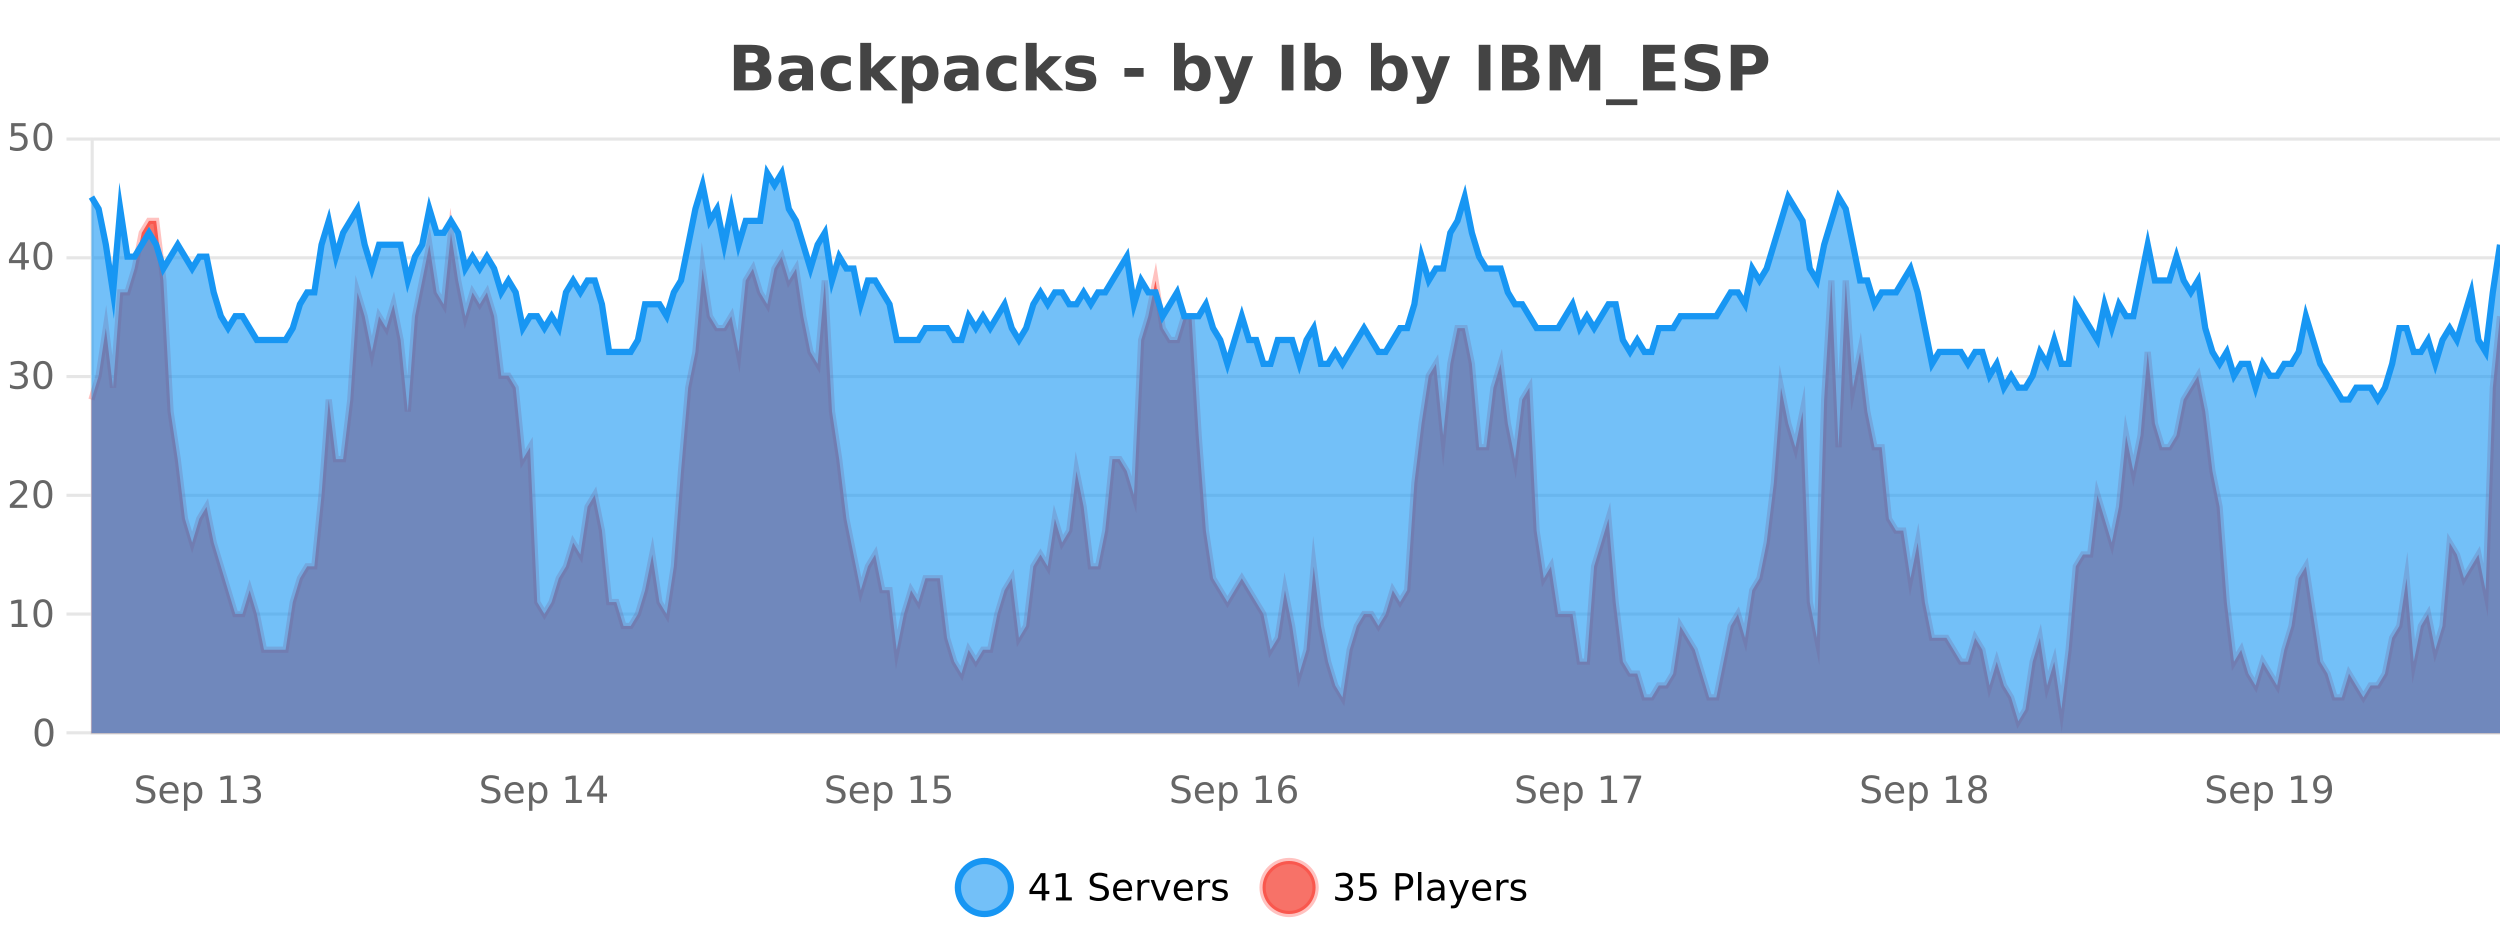<?xml version="1.0" encoding="UTF-8"?>
<svg xmlns="http://www.w3.org/2000/svg" xmlns:xlink="http://www.w3.org/1999/xlink" width="800pt" height="300pt" viewBox="0 0 800 300" version="1.1">
<defs>
<clipPath id="clip1">
  <path d="M 278 263 L 352 263 L 352 300 L 278 300 Z M 278 263 "/>
</clipPath>
<clipPath id="clip2">
  <path d="M 375 263 L 450 263 L 450 300 L 375 300 Z M 375 263 "/>
</clipPath>
<clipPath id="clip3">
  <path d="M 29.27 70 L 800 70 L 800 234.602 L 29.27 234.602 Z M 29.27 70 "/>
</clipPath>
<clipPath id="clip4">
  <path d="M 28.27 43 L 800 43 L 800 235.602 L 28.27 235.602 Z M 28.27 43 "/>
</clipPath>
<clipPath id="clip5">
  <path d="M 29.27 55 L 800 55 L 800 234.602 L 29.27 234.602 Z M 29.27 55 "/>
</clipPath>
<clipPath id="clip6">
  <path d="M 28.27 43 L 800 43 L 800 157 L 28.27 157 Z M 28.27 43 "/>
</clipPath>
</defs>
<g id="surface2214346">
<rect x="0" y="0" width="800" height="300" style="fill:rgb(100%,100%,100%);fill-opacity:1;stroke:none;"/>
<path style="fill:none;stroke-width:1;stroke-linecap:butt;stroke-linejoin:miter;stroke:rgb(0%,0%,0%);stroke-opacity:0.098;stroke-miterlimit:10;" d="M 30 234.5 L 800 234.5 "/>
<path style="fill:none;stroke-width:1;stroke-linecap:butt;stroke-linejoin:miter;stroke:rgb(0%,0%,0%);stroke-opacity:0.098;stroke-miterlimit:10;" d="M 21.27 234.5 L 29 234.5 "/>
<path style="fill:none;stroke-width:1;stroke-linecap:butt;stroke-linejoin:miter;stroke:rgb(0%,0%,0%);stroke-opacity:0.098;stroke-miterlimit:10;" d="M 30 196.5 L 800 196.5 "/>
<path style="fill:none;stroke-width:1;stroke-linecap:butt;stroke-linejoin:miter;stroke:rgb(0%,0%,0%);stroke-opacity:0.098;stroke-miterlimit:10;" d="M 21.27 196.5 L 29 196.5 "/>
<path style="fill:none;stroke-width:1;stroke-linecap:butt;stroke-linejoin:miter;stroke:rgb(0%,0%,0%);stroke-opacity:0.098;stroke-miterlimit:10;" d="M 30 158.5 L 800 158.5 "/>
<path style="fill:none;stroke-width:1;stroke-linecap:butt;stroke-linejoin:miter;stroke:rgb(0%,0%,0%);stroke-opacity:0.098;stroke-miterlimit:10;" d="M 21.27 158.5 L 29 158.5 "/>
<path style="fill:none;stroke-width:1;stroke-linecap:butt;stroke-linejoin:miter;stroke:rgb(0%,0%,0%);stroke-opacity:0.098;stroke-miterlimit:10;" d="M 30 120.5 L 800 120.5 "/>
<path style="fill:none;stroke-width:1;stroke-linecap:butt;stroke-linejoin:miter;stroke:rgb(0%,0%,0%);stroke-opacity:0.098;stroke-miterlimit:10;" d="M 21.27 120.5 L 29 120.5 "/>
<path style="fill:none;stroke-width:1;stroke-linecap:butt;stroke-linejoin:miter;stroke:rgb(0%,0%,0%);stroke-opacity:0.098;stroke-miterlimit:10;" d="M 30 82.5 L 800 82.5 "/>
<path style="fill:none;stroke-width:1;stroke-linecap:butt;stroke-linejoin:miter;stroke:rgb(0%,0%,0%);stroke-opacity:0.098;stroke-miterlimit:10;" d="M 21.27 82.5 L 29 82.5 "/>
<path style="fill:none;stroke-width:1;stroke-linecap:butt;stroke-linejoin:miter;stroke:rgb(0%,0%,0%);stroke-opacity:0.098;stroke-miterlimit:10;" d="M 30 44.5 L 800 44.5 "/>
<path style="fill:none;stroke-width:1;stroke-linecap:butt;stroke-linejoin:miter;stroke:rgb(0%,0%,0%);stroke-opacity:0.098;stroke-miterlimit:10;" d="M 21.27 44.5 L 29 44.5 "/>
<path style=" stroke:none;fill-rule:nonzero;fill:rgb(9.02%,58.824%,95.294%);fill-opacity:0.6;" d="M 323.488 284 C 323.488 288.688 319.688 292.484 315.004 292.484 C 310.316 292.484 306.52 288.688 306.52 284 C 306.52 279.312 310.316 275.516 315.004 275.516 C 319.688 275.516 323.488 279.312 323.488 284 Z M 323.488 284 "/>
<g clip-path="url(#clip1)" clip-rule="nonzero">
<path style="fill:none;stroke-width:2;stroke-linecap:butt;stroke-linejoin:miter;stroke:rgb(9.02%,58.824%,95.294%);stroke-opacity:1;stroke-miterlimit:10;" d="M 323.488 284 C 323.488 288.688 319.688 292.484 315.004 292.484 C 310.316 292.484 306.52 288.688 306.52 284 C 306.52 279.312 310.316 275.516 315.004 275.516 C 319.688 275.516 323.488 279.312 323.488 284 Z M 323.488 284 "/>
</g>
<path style=" stroke:none;fill-rule:nonzero;fill:rgb(0%,0%,0%);fill-opacity:1;" d="M 333.352 280.438 L 330.367 285.109 L 333.352 285.109 Z M 333.039 279.406 L 334.539 279.406 L 334.539 285.109 L 335.789 285.109 L 335.789 286.094 L 334.539 286.094 L 334.539 288.156 L 333.352 288.156 L 333.352 286.094 L 329.414 286.094 L 329.414 284.953 Z M 337.938 287.156 L 339.875 287.156 L 339.875 280.484 L 337.766 280.906 L 337.766 279.828 L 339.859 279.406 L 341.047 279.406 L 341.047 287.156 L 342.984 287.156 L 342.984 288.156 L 337.938 288.156 Z M 354.324 279.688 L 354.324 280.844 C 353.875 280.637 353.449 280.48 353.043 280.375 C 352.645 280.262 352.266 280.203 351.902 280.203 C 351.254 280.203 350.754 280.328 350.402 280.578 C 350.059 280.828 349.887 281.188 349.887 281.656 C 349.887 282.043 350 282.336 350.23 282.531 C 350.457 282.73 350.902 282.887 351.559 283 L 352.262 283.156 C 353.145 283.324 353.797 283.621 354.215 284.047 C 354.641 284.465 354.855 285.027 354.855 285.734 C 354.855 286.59 354.566 287.234 353.996 287.672 C 353.434 288.109 352.598 288.328 351.496 288.328 C 351.09 288.328 350.652 288.281 350.184 288.188 C 349.715 288.094 349.23 287.953 348.73 287.766 L 348.73 286.547 C 349.207 286.82 349.676 287.023 350.137 287.156 C 350.605 287.293 351.059 287.359 351.496 287.359 C 352.172 287.359 352.691 287.23 353.059 286.969 C 353.434 286.699 353.621 286.32 353.621 285.828 C 353.621 285.402 353.484 285.07 353.215 284.828 C 352.953 284.578 352.52 284.398 351.918 284.281 L 351.199 284.141 C 350.312 283.965 349.672 283.688 349.277 283.312 C 348.891 282.938 348.699 282.418 348.699 281.75 C 348.699 280.969 348.969 280.359 349.512 279.922 C 350.051 279.477 350.801 279.25 351.762 279.25 C 352.176 279.25 352.594 279.289 353.012 279.359 C 353.438 279.434 353.875 279.543 354.324 279.688 Z M 362.27 284.609 L 362.27 285.125 L 357.301 285.125 C 357.352 285.875 357.574 286.445 357.973 286.828 C 358.379 287.215 358.934 287.406 359.645 287.406 C 360.059 287.406 360.461 287.359 360.848 287.266 C 361.242 287.164 361.633 287.008 362.02 286.797 L 362.02 287.828 C 361.621 287.984 361.223 288.105 360.816 288.188 C 360.41 288.281 359.996 288.328 359.582 288.328 C 358.539 288.328 357.711 288.027 357.098 287.422 C 356.48 286.809 356.176 285.98 356.176 284.938 C 356.176 283.867 356.465 283.016 357.051 282.391 C 357.633 281.758 358.414 281.438 359.395 281.438 C 360.277 281.438 360.977 281.727 361.488 282.297 C 362.008 282.859 362.27 283.633 362.27 284.609 Z M 361.191 284.281 C 361.18 283.699 361.012 283.23 360.691 282.875 C 360.367 282.523 359.941 282.344 359.41 282.344 C 358.805 282.344 358.32 282.516 357.957 282.859 C 357.602 283.203 357.398 283.684 357.348 284.297 Z M 367.84 282.594 C 367.715 282.531 367.578 282.484 367.434 282.453 C 367.297 282.414 367.141 282.391 366.965 282.391 C 366.359 282.391 365.891 282.59 365.559 282.984 C 365.234 283.383 365.074 283.953 365.074 284.703 L 365.074 288.156 L 363.996 288.156 L 363.996 281.594 L 365.074 281.594 L 365.074 282.609 C 365.301 282.215 365.598 281.922 365.965 281.734 C 366.328 281.539 366.77 281.438 367.293 281.438 C 367.363 281.438 367.441 281.445 367.527 281.453 C 367.621 281.465 367.719 281.48 367.824 281.5 Z M 368.195 281.594 L 369.336 281.594 L 371.383 287.094 L 373.445 281.594 L 374.586 281.594 L 372.117 288.156 L 370.648 288.156 Z M 381.688 284.609 L 381.688 285.125 L 376.719 285.125 C 376.77 285.875 376.992 286.445 377.391 286.828 C 377.797 287.215 378.352 287.406 379.062 287.406 C 379.477 287.406 379.879 287.359 380.266 287.266 C 380.66 287.164 381.051 287.008 381.438 286.797 L 381.438 287.828 C 381.039 287.984 380.641 288.105 380.234 288.188 C 379.828 288.281 379.414 288.328 379 288.328 C 377.957 288.328 377.129 288.027 376.516 287.422 C 375.898 286.809 375.594 285.98 375.594 284.938 C 375.594 283.867 375.883 283.016 376.469 282.391 C 377.051 281.758 377.832 281.438 378.812 281.438 C 379.695 281.438 380.395 281.727 380.906 282.297 C 381.426 282.859 381.688 283.633 381.688 284.609 Z M 380.609 284.281 C 380.598 283.699 380.43 283.23 380.109 282.875 C 379.785 282.523 379.359 282.344 378.828 282.344 C 378.223 282.344 377.738 282.516 377.375 282.859 C 377.02 283.203 376.816 283.684 376.766 284.297 Z M 387.258 282.594 C 387.133 282.531 386.996 282.484 386.852 282.453 C 386.715 282.414 386.559 282.391 386.383 282.391 C 385.777 282.391 385.309 282.59 384.977 282.984 C 384.652 283.383 384.492 283.953 384.492 284.703 L 384.492 288.156 L 383.414 288.156 L 383.414 281.594 L 384.492 281.594 L 384.492 282.609 C 384.719 282.215 385.016 281.922 385.383 281.734 C 385.746 281.539 386.188 281.438 386.711 281.438 C 386.781 281.438 386.859 281.445 386.945 281.453 C 387.039 281.465 387.137 281.48 387.242 281.5 Z M 392.566 281.781 L 392.566 282.812 C 392.262 282.656 391.945 282.543 391.613 282.469 C 391.289 282.387 390.949 282.344 390.598 282.344 C 390.066 282.344 389.664 282.43 389.395 282.594 C 389.121 282.75 388.988 282.996 388.988 283.328 C 388.988 283.578 389.082 283.777 389.27 283.922 C 389.465 284.059 389.855 284.188 390.441 284.312 L 390.801 284.406 C 391.57 284.562 392.117 284.793 392.441 285.094 C 392.762 285.398 392.926 285.812 392.926 286.344 C 392.926 286.961 392.68 287.445 392.191 287.797 C 391.711 288.152 391.051 288.328 390.207 288.328 C 389.852 288.328 389.48 288.289 389.098 288.219 C 388.723 288.156 388.324 288.059 387.91 287.922 L 387.91 286.797 C 388.305 287.008 388.695 287.164 389.082 287.266 C 389.465 287.371 389.852 287.422 390.238 287.422 C 390.738 287.422 391.121 287.34 391.395 287.172 C 391.676 286.996 391.816 286.746 391.816 286.422 C 391.816 286.133 391.715 285.906 391.52 285.75 C 391.32 285.594 390.887 285.445 390.223 285.297 L 389.848 285.219 C 389.18 285.074 388.695 284.855 388.395 284.562 C 388.102 284.273 387.957 283.875 387.957 283.375 C 387.957 282.75 388.176 282.273 388.613 281.938 C 389.051 281.605 389.668 281.438 390.473 281.438 C 390.867 281.438 391.242 281.469 391.598 281.531 C 391.949 281.586 392.273 281.668 392.566 281.781 Z M 325.004 277.016 "/>
<path style=" stroke:none;fill-rule:nonzero;fill:rgb(96.863%,44.706%,40.784%);fill-opacity:1;" d="M 420.988 284 C 420.988 288.688 417.191 292.484 412.504 292.484 C 407.82 292.484 404.02 288.688 404.02 284 C 404.02 279.312 407.82 275.516 412.504 275.516 C 417.191 275.516 420.988 279.312 420.988 284 Z M 420.988 284 "/>
<g clip-path="url(#clip2)" clip-rule="nonzero">
<path style="fill:none;stroke-width:2;stroke-linecap:butt;stroke-linejoin:miter;stroke:rgb(100%,4.706%,0%);stroke-opacity:0.247;stroke-miterlimit:10;" d="M 420.988 284 C 420.988 288.688 417.191 292.484 412.504 292.484 C 407.82 292.484 404.02 288.688 404.02 284 C 404.02 279.312 407.82 275.516 412.504 275.516 C 417.191 275.516 420.988 279.312 420.988 284 Z M 420.988 284 "/>
</g>
<path style=" stroke:none;fill-rule:nonzero;fill:rgb(0%,0%,0%);fill-opacity:1;" d="M 431.195 283.438 C 431.758 283.562 432.195 283.82 432.508 284.203 C 432.828 284.578 432.992 285.047 432.992 285.609 C 432.992 286.477 432.695 287.148 432.102 287.625 C 431.508 288.094 430.664 288.328 429.57 288.328 C 429.203 288.328 428.824 288.289 428.43 288.219 C 428.043 288.148 427.648 288.039 427.242 287.891 L 427.242 286.75 C 427.562 286.938 427.918 287.086 428.305 287.188 C 428.699 287.281 429.109 287.328 429.539 287.328 C 430.277 287.328 430.84 287.184 431.227 286.891 C 431.621 286.602 431.82 286.172 431.82 285.609 C 431.82 285.102 431.637 284.699 431.273 284.406 C 430.906 284.117 430.406 283.969 429.773 283.969 L 428.742 283.969 L 428.742 283 L 429.82 283 C 430.391 283 430.836 282.887 431.148 282.656 C 431.461 282.418 431.617 282.078 431.617 281.641 C 431.617 281.195 431.453 280.852 431.133 280.609 C 430.82 280.371 430.367 280.25 429.773 280.25 C 429.438 280.25 429.086 280.289 428.711 280.359 C 428.344 280.422 427.938 280.527 427.492 280.672 L 427.492 279.625 C 427.949 279.5 428.371 279.406 428.758 279.344 C 429.152 279.281 429.523 279.25 429.867 279.25 C 430.773 279.25 431.484 279.453 432.008 279.859 C 432.527 280.266 432.789 280.82 432.789 281.516 C 432.789 282.008 432.648 282.418 432.367 282.75 C 432.094 283.086 431.703 283.312 431.195 283.438 Z M 435.25 279.406 L 439.891 279.406 L 439.891 280.406 L 436.328 280.406 L 436.328 282.547 C 436.504 282.484 436.676 282.445 436.844 282.422 C 437.02 282.391 437.191 282.375 437.359 282.375 C 438.336 282.375 439.113 282.648 439.688 283.188 C 440.258 283.719 440.547 284.438 440.547 285.344 C 440.547 286.293 440.25 287.027 439.656 287.547 C 439.07 288.07 438.25 288.328 437.188 288.328 C 436.812 288.328 436.43 288.297 436.047 288.234 C 435.672 288.172 435.281 288.078 434.875 287.953 L 434.875 286.766 C 435.227 286.953 435.594 287.094 435.969 287.188 C 436.344 287.281 436.738 287.328 437.156 287.328 C 437.832 287.328 438.367 287.152 438.766 286.797 C 439.16 286.445 439.359 285.961 439.359 285.344 C 439.359 284.742 439.16 284.262 438.766 283.906 C 438.367 283.555 437.832 283.375 437.156 283.375 C 436.844 283.375 436.523 283.414 436.203 283.484 C 435.891 283.547 435.57 283.652 435.25 283.797 Z M 447.762 280.375 L 447.762 283.672 L 449.246 283.672 C 449.797 283.672 450.223 283.531 450.527 283.25 C 450.828 282.961 450.98 282.547 450.98 282.016 C 450.98 281.496 450.828 281.094 450.527 280.812 C 450.223 280.523 449.797 280.375 449.246 280.375 Z M 446.574 279.406 L 449.246 279.406 C 450.234 279.406 450.98 279.633 451.48 280.078 C 451.98 280.516 452.23 281.164 452.23 282.016 C 452.23 282.883 451.98 283.539 451.48 283.984 C 450.98 284.422 450.234 284.641 449.246 284.641 L 447.762 284.641 L 447.762 288.156 L 446.574 288.156 Z M 453.766 279.031 L 454.844 279.031 L 454.844 288.156 L 453.766 288.156 Z M 460.082 284.859 C 459.215 284.859 458.613 284.961 458.27 285.156 C 457.934 285.355 457.77 285.695 457.77 286.172 C 457.77 286.559 457.895 286.867 458.145 287.094 C 458.402 287.312 458.746 287.422 459.176 287.422 C 459.777 287.422 460.258 287.215 460.613 286.797 C 460.977 286.371 461.16 285.805 461.16 285.094 L 461.16 284.859 Z M 462.238 284.406 L 462.238 288.156 L 461.16 288.156 L 461.16 287.156 C 460.91 287.555 460.602 287.852 460.238 288.047 C 459.871 288.234 459.426 288.328 458.895 288.328 C 458.215 288.328 457.68 288.141 457.285 287.766 C 456.887 287.383 456.691 286.875 456.691 286.25 C 456.691 285.512 456.934 284.953 457.426 284.578 C 457.926 284.203 458.664 284.016 459.645 284.016 L 461.16 284.016 L 461.16 283.906 C 461.16 283.406 460.992 283.023 460.66 282.75 C 460.336 282.48 459.883 282.344 459.301 282.344 C 458.926 282.344 458.555 282.391 458.191 282.484 C 457.836 282.578 457.496 282.715 457.176 282.891 L 457.176 281.891 C 457.57 281.734 457.949 281.621 458.316 281.547 C 458.691 281.477 459.055 281.438 459.41 281.438 C 460.355 281.438 461.066 281.684 461.535 282.172 C 462.004 282.664 462.238 283.406 462.238 284.406 Z M 467.188 288.766 C 466.883 289.547 466.586 290.055 466.297 290.297 C 466.004 290.535 465.617 290.656 465.141 290.656 L 464.281 290.656 L 464.281 289.75 L 464.906 289.75 C 465.207 289.75 465.438 289.676 465.594 289.531 C 465.758 289.395 465.941 289.066 466.141 288.547 L 466.344 288.047 L 463.688 281.594 L 464.828 281.594 L 466.875 286.719 L 468.938 281.594 L 470.078 281.594 Z M 477.18 284.609 L 477.18 285.125 L 472.211 285.125 C 472.262 285.875 472.484 286.445 472.883 286.828 C 473.289 287.215 473.844 287.406 474.555 287.406 C 474.969 287.406 475.371 287.359 475.758 287.266 C 476.152 287.164 476.543 287.008 476.93 286.797 L 476.93 287.828 C 476.531 287.984 476.133 288.105 475.727 288.188 C 475.32 288.281 474.906 288.328 474.492 288.328 C 473.449 288.328 472.621 288.027 472.008 287.422 C 471.391 286.809 471.086 285.98 471.086 284.938 C 471.086 283.867 471.375 283.016 471.961 282.391 C 472.543 281.758 473.324 281.438 474.305 281.438 C 475.188 281.438 475.887 281.727 476.398 282.297 C 476.918 282.859 477.18 283.633 477.18 284.609 Z M 476.102 284.281 C 476.09 283.699 475.922 283.23 475.602 282.875 C 475.277 282.523 474.852 282.344 474.32 282.344 C 473.715 282.344 473.23 282.516 472.867 282.859 C 472.512 283.203 472.309 283.684 472.258 284.297 Z M 482.75 282.594 C 482.625 282.531 482.488 282.484 482.344 282.453 C 482.207 282.414 482.051 282.391 481.875 282.391 C 481.27 282.391 480.801 282.59 480.469 282.984 C 480.145 283.383 479.984 283.953 479.984 284.703 L 479.984 288.156 L 478.906 288.156 L 478.906 281.594 L 479.984 281.594 L 479.984 282.609 C 480.211 282.215 480.508 281.922 480.875 281.734 C 481.238 281.539 481.68 281.438 482.203 281.438 C 482.273 281.438 482.352 281.445 482.438 281.453 C 482.531 281.465 482.629 281.48 482.734 281.5 Z M 488.055 281.781 L 488.055 282.812 C 487.75 282.656 487.434 282.543 487.102 282.469 C 486.777 282.387 486.438 282.344 486.086 282.344 C 485.555 282.344 485.152 282.43 484.883 282.594 C 484.609 282.75 484.477 282.996 484.477 283.328 C 484.477 283.578 484.57 283.777 484.758 283.922 C 484.953 284.059 485.344 284.188 485.93 284.312 L 486.289 284.406 C 487.059 284.562 487.605 284.793 487.93 285.094 C 488.25 285.398 488.414 285.812 488.414 286.344 C 488.414 286.961 488.168 287.445 487.68 287.797 C 487.199 288.152 486.539 288.328 485.695 288.328 C 485.34 288.328 484.969 288.289 484.586 288.219 C 484.211 288.156 483.812 288.059 483.398 287.922 L 483.398 286.797 C 483.793 287.008 484.184 287.164 484.57 287.266 C 484.953 287.371 485.34 287.422 485.727 287.422 C 486.227 287.422 486.609 287.34 486.883 287.172 C 487.164 286.996 487.305 286.746 487.305 286.422 C 487.305 286.133 487.203 285.906 487.008 285.75 C 486.809 285.594 486.375 285.445 485.711 285.297 L 485.336 285.219 C 484.668 285.074 484.184 284.855 483.883 284.562 C 483.59 284.273 483.445 283.875 483.445 283.375 C 483.445 282.75 483.664 282.273 484.102 281.938 C 484.539 281.605 485.156 281.438 485.961 281.438 C 486.355 281.438 486.73 281.469 487.086 281.531 C 487.438 281.586 487.762 281.668 488.055 281.781 Z M 422.504 277.016 "/>
<path style=" stroke:none;fill-rule:nonzero;fill:rgb(26.667%,26.667%,26.667%);fill-opacity:1;" d="M 240.672 19.984 C 241.266 19.984 241.711 19.855 242.016 19.594 C 242.328 19.336 242.484 18.949 242.484 18.438 C 242.484 17.938 242.328 17.559 242.016 17.297 C 241.711 17.039 241.266 16.906 240.672 16.906 L 238.594 16.906 L 238.594 19.984 Z M 240.797 26.359 C 241.555 26.359 242.125 26.203 242.5 25.891 C 242.883 25.57 243.078 25.086 243.078 24.438 C 243.078 23.805 242.891 23.328 242.516 23.016 C 242.141 22.703 241.566 22.547 240.797 22.547 L 238.594 22.547 L 238.594 26.359 Z M 244.297 21.125 C 245.109 21.355 245.734 21.789 246.172 22.422 C 246.617 23.047 246.844 23.82 246.844 24.734 C 246.844 26.141 246.363 27.195 245.406 27.891 C 244.457 28.578 243.016 28.922 241.078 28.922 L 234.844 28.922 L 234.844 14.344 L 240.484 14.344 C 242.504 14.344 243.969 14.652 244.875 15.266 C 245.789 15.871 246.25 16.852 246.25 18.203 C 246.25 18.914 246.082 19.516 245.75 20.016 C 245.414 20.508 244.93 20.875 244.297 21.125 Z M 254.82 24 C 254.09 24 253.543 24.125 253.18 24.375 C 252.812 24.617 252.633 24.98 252.633 25.469 C 252.633 25.906 252.777 26.25 253.07 26.5 C 253.371 26.75 253.781 26.875 254.305 26.875 C 254.961 26.875 255.512 26.641 255.961 26.172 C 256.418 25.703 256.648 25.117 256.648 24.406 L 256.648 24 Z M 260.164 22.688 L 260.164 28.922 L 256.648 28.922 L 256.648 27.297 C 256.18 27.965 255.648 28.449 255.055 28.75 C 254.469 29.051 253.758 29.203 252.914 29.203 C 251.789 29.203 250.871 28.875 250.164 28.219 C 249.453 27.555 249.102 26.695 249.102 25.641 C 249.102 24.359 249.539 23.422 250.414 22.828 C 251.297 22.227 252.688 21.922 254.586 21.922 L 256.648 21.922 L 256.648 21.641 C 256.648 21.09 256.43 20.688 255.992 20.438 C 255.555 20.18 254.871 20.047 253.945 20.047 C 253.195 20.047 252.496 20.125 251.852 20.281 C 251.203 20.43 250.605 20.648 250.055 20.938 L 250.055 18.281 C 250.805 18.094 251.555 17.953 252.305 17.859 C 253.062 17.766 253.824 17.719 254.586 17.719 C 256.555 17.719 257.977 18.109 258.852 18.891 C 259.727 19.664 260.164 20.93 260.164 22.688 Z M 272.258 18.328 L 272.258 21.172 C 271.789 20.852 271.312 20.609 270.836 20.453 C 270.355 20.297 269.855 20.219 269.336 20.219 C 268.367 20.219 267.605 20.508 267.055 21.078 C 266.512 21.641 266.242 22.438 266.242 23.469 C 266.242 24.492 266.512 25.289 267.055 25.859 C 267.605 26.422 268.367 26.703 269.336 26.703 C 269.887 26.703 270.406 26.625 270.898 26.469 C 271.387 26.305 271.84 26.059 272.258 25.734 L 272.258 28.594 C 271.715 28.805 271.164 28.953 270.602 29.047 C 270.039 29.148 269.469 29.203 268.898 29.203 C 266.93 29.203 265.387 28.699 264.273 27.688 C 263.156 26.68 262.602 25.273 262.602 23.469 C 262.602 21.656 263.156 20.246 264.273 19.234 C 265.387 18.227 266.93 17.719 268.898 17.719 C 269.469 17.719 270.031 17.773 270.586 17.875 C 271.148 17.969 271.703 18.121 272.258 18.328 Z M 275.281 13.719 L 278.766 13.719 L 278.766 22 L 282.797 17.984 L 286.859 17.984 L 281.516 23 L 287.281 28.922 L 283.031 28.922 L 278.766 24.359 L 278.766 28.922 L 275.281 28.922 Z M 292.07 27.344 L 292.07 33.078 L 288.586 33.078 L 288.586 17.984 L 292.07 17.984 L 292.07 19.578 C 292.559 18.945 293.094 18.477 293.68 18.172 C 294.262 17.871 294.934 17.719 295.695 17.719 C 297.047 17.719 298.156 18.258 299.023 19.328 C 299.887 20.402 300.32 21.781 300.32 23.469 C 300.32 25.148 299.887 26.523 299.023 27.594 C 298.156 28.668 297.047 29.203 295.695 29.203 C 294.934 29.203 294.262 29.051 293.68 28.75 C 293.094 28.449 292.559 27.98 292.07 27.344 Z M 294.398 20.266 C 293.648 20.266 293.07 20.543 292.664 21.094 C 292.266 21.637 292.07 22.43 292.07 23.469 C 292.07 24.5 292.266 25.293 292.664 25.844 C 293.07 26.398 293.648 26.672 294.398 26.672 C 295.148 26.672 295.719 26.402 296.117 25.859 C 296.512 25.309 296.711 24.512 296.711 23.469 C 296.711 22.43 296.512 21.637 296.117 21.094 C 295.719 20.543 295.148 20.266 294.398 20.266 Z M 307.789 24 C 307.059 24 306.512 24.125 306.148 24.375 C 305.781 24.617 305.602 24.98 305.602 25.469 C 305.602 25.906 305.746 26.25 306.039 26.5 C 306.34 26.75 306.75 26.875 307.273 26.875 C 307.93 26.875 308.48 26.641 308.93 26.172 C 309.387 25.703 309.617 25.117 309.617 24.406 L 309.617 24 Z M 313.133 22.688 L 313.133 28.922 L 309.617 28.922 L 309.617 27.297 C 309.148 27.965 308.617 28.449 308.023 28.75 C 307.438 29.051 306.727 29.203 305.883 29.203 C 304.758 29.203 303.84 28.875 303.133 28.219 C 302.422 27.555 302.07 26.695 302.07 25.641 C 302.07 24.359 302.508 23.422 303.383 22.828 C 304.266 22.227 305.656 21.922 307.555 21.922 L 309.617 21.922 L 309.617 21.641 C 309.617 21.09 309.398 20.688 308.961 20.438 C 308.523 20.18 307.84 20.047 306.914 20.047 C 306.164 20.047 305.465 20.125 304.82 20.281 C 304.172 20.43 303.574 20.648 303.023 20.938 L 303.023 18.281 C 303.773 18.094 304.523 17.953 305.273 17.859 C 306.031 17.766 306.793 17.719 307.555 17.719 C 309.523 17.719 310.945 18.109 311.82 18.891 C 312.695 19.664 313.133 20.93 313.133 22.688 Z M 325.227 18.328 L 325.227 21.172 C 324.758 20.852 324.281 20.609 323.805 20.453 C 323.324 20.297 322.824 20.219 322.305 20.219 C 321.336 20.219 320.574 20.508 320.023 21.078 C 319.48 21.641 319.211 22.438 319.211 23.469 C 319.211 24.492 319.48 25.289 320.023 25.859 C 320.574 26.422 321.336 26.703 322.305 26.703 C 322.855 26.703 323.375 26.625 323.867 26.469 C 324.355 26.305 324.809 26.059 325.227 25.734 L 325.227 28.594 C 324.684 28.805 324.133 28.953 323.57 29.047 C 323.008 29.148 322.438 29.203 321.867 29.203 C 319.898 29.203 318.355 28.699 317.242 27.688 C 316.125 26.68 315.57 25.273 315.57 23.469 C 315.57 21.656 316.125 20.246 317.242 19.234 C 318.355 18.227 319.898 17.719 321.867 17.719 C 322.438 17.719 323 17.773 323.555 17.875 C 324.117 17.969 324.672 18.121 325.227 18.328 Z M 328.25 13.719 L 331.734 13.719 L 331.734 22 L 335.766 17.984 L 339.828 17.984 L 334.484 23 L 340.25 28.922 L 336 28.922 L 331.734 24.359 L 331.734 28.922 L 328.25 28.922 Z M 350.086 18.328 L 350.086 20.984 C 349.344 20.672 348.625 20.438 347.93 20.281 C 347.23 20.125 346.57 20.047 345.945 20.047 C 345.289 20.047 344.797 20.133 344.477 20.297 C 344.152 20.465 343.992 20.719 343.992 21.062 C 343.992 21.344 344.109 21.559 344.352 21.703 C 344.602 21.852 345.039 21.961 345.664 22.031 L 346.289 22.125 C 348.078 22.355 349.281 22.73 349.898 23.25 C 350.512 23.773 350.82 24.59 350.82 25.703 C 350.82 26.871 350.387 27.746 349.523 28.328 C 348.668 28.914 347.391 29.203 345.695 29.203 C 344.965 29.203 344.215 29.145 343.445 29.031 C 342.672 28.918 341.883 28.746 341.07 28.516 L 341.07 25.859 C 341.766 26.203 342.48 26.461 343.211 26.625 C 343.938 26.793 344.684 26.875 345.445 26.875 C 346.133 26.875 346.648 26.781 346.992 26.594 C 347.336 26.406 347.508 26.125 347.508 25.75 C 347.508 25.438 347.387 25.211 347.148 25.062 C 346.906 24.906 346.434 24.789 345.727 24.703 L 345.117 24.625 C 343.555 24.43 342.461 24.07 341.836 23.547 C 341.211 23.016 340.898 22.215 340.898 21.141 C 340.898 19.984 341.293 19.125 342.086 18.562 C 342.887 18 344.105 17.719 345.742 17.719 C 346.387 17.719 347.062 17.773 347.773 17.875 C 348.48 17.969 349.25 18.121 350.086 18.328 Z M 359.812 21.75 L 365.953 21.75 L 365.953 24.578 L 359.812 24.578 Z M 381.496 26.672 C 382.246 26.672 382.816 26.402 383.215 25.859 C 383.609 25.309 383.809 24.512 383.809 23.469 C 383.809 22.43 383.609 21.637 383.215 21.094 C 382.816 20.543 382.246 20.266 381.496 20.266 C 380.746 20.266 380.168 20.543 379.762 21.094 C 379.363 21.637 379.168 22.43 379.168 23.469 C 379.168 24.5 379.363 25.293 379.762 25.844 C 380.168 26.398 380.746 26.672 381.496 26.672 Z M 379.168 19.578 C 379.656 18.945 380.191 18.477 380.777 18.172 C 381.359 17.871 382.031 17.719 382.793 17.719 C 384.145 17.719 385.254 18.258 386.121 19.328 C 386.984 20.402 387.418 21.781 387.418 23.469 C 387.418 25.148 386.984 26.523 386.121 27.594 C 385.254 28.668 384.145 29.203 382.793 29.203 C 382.031 29.203 381.359 29.051 380.777 28.75 C 380.191 28.449 379.656 27.98 379.168 27.344 L 379.168 28.922 L 375.684 28.922 L 375.684 13.719 L 379.168 13.719 Z M 388.562 17.984 L 392.047 17.984 L 395 25.406 L 397.5 17.984 L 400.984 17.984 L 396.391 29.953 C 395.93 31.172 395.391 32.02 394.766 32.5 C 394.148 32.988 393.344 33.234 392.344 33.234 L 390.312 33.234 L 390.312 30.938 L 391.406 30.938 C 392 30.938 392.43 30.844 392.703 30.656 C 392.973 30.469 393.18 30.129 393.328 29.641 L 393.438 29.344 Z M 410.156 14.344 L 413.906 14.344 L 413.906 28.922 L 410.156 28.922 Z M 423.254 26.672 C 424.004 26.672 424.574 26.402 424.973 25.859 C 425.367 25.309 425.566 24.512 425.566 23.469 C 425.566 22.43 425.367 21.637 424.973 21.094 C 424.574 20.543 424.004 20.266 423.254 20.266 C 422.504 20.266 421.926 20.543 421.52 21.094 C 421.121 21.637 420.926 22.43 420.926 23.469 C 420.926 24.5 421.121 25.293 421.52 25.844 C 421.926 26.398 422.504 26.672 423.254 26.672 Z M 420.926 19.578 C 421.414 18.945 421.949 18.477 422.535 18.172 C 423.117 17.871 423.789 17.719 424.551 17.719 C 425.902 17.719 427.012 18.258 427.879 19.328 C 428.742 20.402 429.176 21.781 429.176 23.469 C 429.176 25.148 428.742 26.523 427.879 27.594 C 427.012 28.668 425.902 29.203 424.551 29.203 C 423.789 29.203 423.117 29.051 422.535 28.75 C 421.949 28.449 421.414 27.98 420.926 27.344 L 420.926 28.922 L 417.441 28.922 L 417.441 13.719 L 420.926 13.719 Z M 444.531 26.672 C 445.281 26.672 445.852 26.402 446.25 25.859 C 446.645 25.309 446.844 24.512 446.844 23.469 C 446.844 22.43 446.645 21.637 446.25 21.094 C 445.852 20.543 445.281 20.266 444.531 20.266 C 443.781 20.266 443.203 20.543 442.797 21.094 C 442.398 21.637 442.203 22.43 442.203 23.469 C 442.203 24.5 442.398 25.293 442.797 25.844 C 443.203 26.398 443.781 26.672 444.531 26.672 Z M 442.203 19.578 C 442.691 18.945 443.227 18.477 443.812 18.172 C 444.395 17.871 445.066 17.719 445.828 17.719 C 447.18 17.719 448.289 18.258 449.156 19.328 C 450.02 20.402 450.453 21.781 450.453 23.469 C 450.453 25.148 450.02 26.523 449.156 27.594 C 448.289 28.668 447.18 29.203 445.828 29.203 C 445.066 29.203 444.395 29.051 443.812 28.75 C 443.227 28.449 442.691 27.98 442.203 27.344 L 442.203 28.922 L 438.719 28.922 L 438.719 13.719 L 442.203 13.719 Z M 451.602 17.984 L 455.086 17.984 L 458.039 25.406 L 460.539 17.984 L 464.023 17.984 L 459.43 29.953 C 458.969 31.172 458.43 32.02 457.805 32.5 C 457.188 32.988 456.383 33.234 455.383 33.234 L 453.352 33.234 L 453.352 30.938 L 454.445 30.938 C 455.039 30.938 455.469 30.844 455.742 30.656 C 456.012 30.469 456.219 30.129 456.367 29.641 L 456.477 29.344 Z M 473.195 14.344 L 476.945 14.344 L 476.945 28.922 L 473.195 28.922 Z M 486.461 19.984 C 487.055 19.984 487.5 19.855 487.805 19.594 C 488.117 19.336 488.273 18.949 488.273 18.438 C 488.273 17.938 488.117 17.559 487.805 17.297 C 487.5 17.039 487.055 16.906 486.461 16.906 L 484.383 16.906 L 484.383 19.984 Z M 486.586 26.359 C 487.344 26.359 487.914 26.203 488.289 25.891 C 488.672 25.57 488.867 25.086 488.867 24.438 C 488.867 23.805 488.68 23.328 488.305 23.016 C 487.93 22.703 487.355 22.547 486.586 22.547 L 484.383 22.547 L 484.383 26.359 Z M 490.086 21.125 C 490.898 21.355 491.523 21.789 491.961 22.422 C 492.406 23.047 492.633 23.82 492.633 24.734 C 492.633 26.141 492.152 27.195 491.195 27.891 C 490.246 28.578 488.805 28.922 486.867 28.922 L 480.633 28.922 L 480.633 14.344 L 486.273 14.344 C 488.293 14.344 489.758 14.652 490.664 15.266 C 491.578 15.871 492.039 16.852 492.039 18.203 C 492.039 18.914 491.871 19.516 491.539 20.016 C 491.203 20.508 490.719 20.875 490.086 21.125 Z M 495.879 14.344 L 500.66 14.344 L 503.973 22.141 L 507.316 14.344 L 512.098 14.344 L 512.098 28.922 L 508.535 28.922 L 508.535 18.25 L 505.176 26.125 L 502.801 26.125 L 499.441 18.25 L 499.441 28.922 L 495.879 28.922 Z M 523.938 31.781 L 523.938 33.641 L 513.938 33.641 L 513.938 31.781 Z M 525.781 14.344 L 535.922 14.344 L 535.922 17.188 L 529.531 17.188 L 529.531 19.891 L 535.547 19.891 L 535.547 22.734 L 529.531 22.734 L 529.531 26.078 L 536.141 26.078 L 536.141 28.922 L 525.781 28.922 Z M 549.586 14.797 L 549.586 17.891 C 548.781 17.527 548 17.258 547.242 17.078 C 546.48 16.891 545.762 16.797 545.086 16.797 C 544.188 16.797 543.523 16.922 543.086 17.172 C 542.656 17.422 542.445 17.809 542.445 18.328 C 542.445 18.715 542.59 19.016 542.883 19.234 C 543.172 19.453 543.699 19.641 544.461 19.797 L 546.055 20.125 C 547.68 20.449 548.828 20.945 549.508 21.609 C 550.195 22.277 550.539 23.219 550.539 24.438 C 550.539 26.043 550.059 27.242 549.102 28.031 C 548.152 28.812 546.699 29.203 544.742 29.203 C 543.812 29.203 542.883 29.113 541.945 28.938 C 541.016 28.762 540.09 28.5 539.164 28.156 L 539.164 24.984 C 540.09 25.484 540.984 25.859 541.852 26.109 C 542.727 26.359 543.57 26.484 544.383 26.484 C 545.203 26.484 545.828 26.352 546.258 26.078 C 546.695 25.797 546.914 25.402 546.914 24.891 C 546.914 24.445 546.762 24.094 546.461 23.844 C 546.168 23.594 545.578 23.371 544.695 23.172 L 543.242 22.859 C 541.781 22.547 540.715 22.055 540.039 21.375 C 539.371 20.688 539.039 19.762 539.039 18.594 C 539.039 17.148 539.508 16.031 540.445 15.25 C 541.383 14.469 542.73 14.078 544.492 14.078 C 545.293 14.078 546.117 14.141 546.961 14.266 C 547.805 14.383 548.68 14.559 549.586 14.797 Z M 553.848 14.344 L 560.082 14.344 C 561.934 14.344 563.355 14.758 564.348 15.578 C 565.348 16.402 565.848 17.574 565.848 19.094 C 565.848 20.625 565.348 21.805 564.348 22.625 C 563.355 23.449 561.934 23.859 560.082 23.859 L 557.598 23.859 L 557.598 28.922 L 553.848 28.922 Z M 557.598 17.062 L 557.598 21.141 L 559.676 21.141 C 560.402 21.141 560.965 20.965 561.363 20.609 C 561.77 20.258 561.973 19.75 561.973 19.094 C 561.973 18.449 561.77 17.949 561.363 17.594 C 560.965 17.242 560.402 17.062 559.676 17.062 Z M 233 10.359 "/>
<path style="fill:none;stroke-width:1;stroke-linecap:butt;stroke-linejoin:miter;stroke:rgb(0%,0%,0%);stroke-opacity:0.098;stroke-miterlimit:10;" d="M 29 234.5 L 801 234.5 "/>
<path style=" stroke:none;fill-rule:nonzero;fill:rgb(40%,40%,40%);fill-opacity:1;" d="M 49.203 248.484 L 49.203 249.641 C 48.754 249.434 48.328 249.277 47.922 249.172 C 47.523 249.059 47.145 249 46.781 249 C 46.133 249 45.633 249.125 45.281 249.375 C 44.938 249.625 44.766 249.984 44.766 250.453 C 44.766 250.84 44.879 251.133 45.109 251.328 C 45.336 251.527 45.781 251.684 46.438 251.797 L 47.141 251.953 C 48.023 252.121 48.676 252.418 49.094 252.844 C 49.52 253.262 49.734 253.824 49.734 254.531 C 49.734 255.387 49.445 256.031 48.875 256.469 C 48.312 256.906 47.477 257.125 46.375 257.125 C 45.969 257.125 45.531 257.078 45.062 256.984 C 44.594 256.891 44.109 256.75 43.609 256.562 L 43.609 255.344 C 44.086 255.617 44.555 255.82 45.016 255.953 C 45.484 256.09 45.938 256.156 46.375 256.156 C 47.051 256.156 47.57 256.027 47.938 255.766 C 48.312 255.496 48.5 255.117 48.5 254.625 C 48.5 254.199 48.363 253.867 48.094 253.625 C 47.832 253.375 47.398 253.195 46.797 253.078 L 46.078 252.938 C 45.191 252.762 44.551 252.484 44.156 252.109 C 43.77 251.734 43.578 251.215 43.578 250.547 C 43.578 249.766 43.848 249.156 44.391 248.719 C 44.93 248.273 45.68 248.047 46.641 248.047 C 47.055 248.047 47.473 248.086 47.891 248.156 C 48.316 248.23 48.754 248.34 49.203 248.484 Z M 57.148 253.406 L 57.148 253.922 L 52.18 253.922 C 52.23 254.672 52.453 255.242 52.852 255.625 C 53.258 256.012 53.812 256.203 54.523 256.203 C 54.938 256.203 55.34 256.156 55.727 256.062 C 56.121 255.961 56.512 255.805 56.898 255.594 L 56.898 256.625 C 56.5 256.781 56.102 256.902 55.695 256.984 C 55.289 257.078 54.875 257.125 54.461 257.125 C 53.418 257.125 52.59 256.824 51.977 256.219 C 51.359 255.605 51.055 254.777 51.055 253.734 C 51.055 252.664 51.344 251.812 51.93 251.188 C 52.512 250.555 53.293 250.234 54.273 250.234 C 55.156 250.234 55.855 250.523 56.367 251.094 C 56.887 251.656 57.148 252.43 57.148 253.406 Z M 56.07 253.078 C 56.059 252.496 55.891 252.027 55.57 251.672 C 55.246 251.32 54.82 251.141 54.289 251.141 C 53.684 251.141 53.199 251.312 52.836 251.656 C 52.48 252 52.277 252.48 52.227 253.094 Z M 59.953 255.969 L 59.953 259.453 L 58.875 259.453 L 58.875 250.391 L 59.953 250.391 L 59.953 251.391 C 60.18 250.996 60.469 250.703 60.812 250.516 C 61.156 250.328 61.566 250.234 62.047 250.234 C 62.848 250.234 63.5 250.555 64 251.188 C 64.5 251.812 64.75 252.641 64.75 253.672 C 64.75 254.703 64.5 255.539 64 256.172 C 63.5 256.809 62.848 257.125 62.047 257.125 C 61.566 257.125 61.156 257.031 60.812 256.844 C 60.469 256.648 60.18 256.355 59.953 255.969 Z M 63.625 253.672 C 63.625 252.883 63.457 252.262 63.125 251.812 C 62.801 251.367 62.359 251.141 61.797 251.141 C 61.223 251.141 60.77 251.367 60.438 251.812 C 60.113 252.262 59.953 252.883 59.953 253.672 C 59.953 254.465 60.113 255.09 60.438 255.547 C 60.77 255.996 61.223 256.219 61.797 256.219 C 62.359 256.219 62.801 255.996 63.125 255.547 C 63.457 255.09 63.625 254.465 63.625 253.672 Z M 70.695 255.953 L 72.633 255.953 L 72.633 249.281 L 70.523 249.703 L 70.523 248.625 L 72.617 248.203 L 73.805 248.203 L 73.805 255.953 L 75.742 255.953 L 75.742 256.953 L 70.695 256.953 Z M 81.723 252.234 C 82.285 252.359 82.723 252.617 83.035 253 C 83.355 253.375 83.52 253.844 83.52 254.406 C 83.52 255.273 83.223 255.945 82.629 256.422 C 82.035 256.891 81.191 257.125 80.098 257.125 C 79.73 257.125 79.352 257.086 78.957 257.016 C 78.57 256.945 78.176 256.836 77.77 256.688 L 77.77 255.547 C 78.09 255.734 78.445 255.883 78.832 255.984 C 79.227 256.078 79.637 256.125 80.066 256.125 C 80.805 256.125 81.367 255.98 81.754 255.688 C 82.148 255.398 82.348 254.969 82.348 254.406 C 82.348 253.898 82.164 253.496 81.801 253.203 C 81.434 252.914 80.934 252.766 80.301 252.766 L 79.27 252.766 L 79.27 251.797 L 80.348 251.797 C 80.918 251.797 81.363 251.684 81.676 251.453 C 81.988 251.215 82.145 250.875 82.145 250.438 C 82.145 249.992 81.98 249.648 81.66 249.406 C 81.348 249.168 80.895 249.047 80.301 249.047 C 79.965 249.047 79.613 249.086 79.238 249.156 C 78.871 249.219 78.465 249.324 78.02 249.469 L 78.02 248.422 C 78.477 248.297 78.898 248.203 79.285 248.141 C 79.68 248.078 80.051 248.047 80.395 248.047 C 81.301 248.047 82.012 248.25 82.535 248.656 C 83.055 249.062 83.316 249.617 83.316 250.312 C 83.316 250.805 83.176 251.215 82.895 251.547 C 82.621 251.883 82.23 252.109 81.723 252.234 Z M 42.781 245.816 "/>
<path style=" stroke:none;fill-rule:nonzero;fill:rgb(40%,40%,40%);fill-opacity:1;" d="M 159.633 248.484 L 159.633 249.641 C 159.184 249.434 158.758 249.277 158.352 249.172 C 157.953 249.059 157.574 249 157.211 249 C 156.562 249 156.062 249.125 155.711 249.375 C 155.367 249.625 155.195 249.984 155.195 250.453 C 155.195 250.84 155.309 251.133 155.539 251.328 C 155.766 251.527 156.211 251.684 156.867 251.797 L 157.57 251.953 C 158.453 252.121 159.105 252.418 159.523 252.844 C 159.949 253.262 160.164 253.824 160.164 254.531 C 160.164 255.387 159.875 256.031 159.305 256.469 C 158.742 256.906 157.906 257.125 156.805 257.125 C 156.398 257.125 155.961 257.078 155.492 256.984 C 155.023 256.891 154.539 256.75 154.039 256.562 L 154.039 255.344 C 154.516 255.617 154.984 255.82 155.445 255.953 C 155.914 256.09 156.367 256.156 156.805 256.156 C 157.48 256.156 158 256.027 158.367 255.766 C 158.742 255.496 158.93 255.117 158.93 254.625 C 158.93 254.199 158.793 253.867 158.523 253.625 C 158.262 253.375 157.828 253.195 157.227 253.078 L 156.508 252.938 C 155.621 252.762 154.98 252.484 154.586 252.109 C 154.199 251.734 154.008 251.215 154.008 250.547 C 154.008 249.766 154.277 249.156 154.82 248.719 C 155.359 248.273 156.109 248.047 157.07 248.047 C 157.484 248.047 157.902 248.086 158.32 248.156 C 158.746 248.23 159.184 248.34 159.633 248.484 Z M 167.578 253.406 L 167.578 253.922 L 162.609 253.922 C 162.66 254.672 162.883 255.242 163.281 255.625 C 163.688 256.012 164.242 256.203 164.953 256.203 C 165.367 256.203 165.77 256.156 166.156 256.062 C 166.551 255.961 166.941 255.805 167.328 255.594 L 167.328 256.625 C 166.93 256.781 166.531 256.902 166.125 256.984 C 165.719 257.078 165.305 257.125 164.891 257.125 C 163.848 257.125 163.02 256.824 162.406 256.219 C 161.789 255.605 161.484 254.777 161.484 253.734 C 161.484 252.664 161.773 251.812 162.359 251.188 C 162.941 250.555 163.723 250.234 164.703 250.234 C 165.586 250.234 166.285 250.523 166.797 251.094 C 167.316 251.656 167.578 252.43 167.578 253.406 Z M 166.5 253.078 C 166.488 252.496 166.32 252.027 166 251.672 C 165.676 251.32 165.25 251.141 164.719 251.141 C 164.113 251.141 163.629 251.312 163.266 251.656 C 162.91 252 162.707 252.48 162.656 253.094 Z M 170.383 255.969 L 170.383 259.453 L 169.305 259.453 L 169.305 250.391 L 170.383 250.391 L 170.383 251.391 C 170.609 250.996 170.898 250.703 171.242 250.516 C 171.586 250.328 171.996 250.234 172.477 250.234 C 173.277 250.234 173.93 250.555 174.43 251.188 C 174.93 251.812 175.18 252.641 175.18 253.672 C 175.18 254.703 174.93 255.539 174.43 256.172 C 173.93 256.809 173.277 257.125 172.477 257.125 C 171.996 257.125 171.586 257.031 171.242 256.844 C 170.898 256.648 170.609 256.355 170.383 255.969 Z M 174.055 253.672 C 174.055 252.883 173.887 252.262 173.555 251.812 C 173.23 251.367 172.789 251.141 172.227 251.141 C 171.652 251.141 171.199 251.367 170.867 251.812 C 170.543 252.262 170.383 252.883 170.383 253.672 C 170.383 254.465 170.543 255.09 170.867 255.547 C 171.199 255.996 171.652 256.219 172.227 256.219 C 172.789 256.219 173.23 255.996 173.555 255.547 C 173.887 255.09 174.055 254.465 174.055 253.672 Z M 181.125 255.953 L 183.062 255.953 L 183.062 249.281 L 180.953 249.703 L 180.953 248.625 L 183.047 248.203 L 184.234 248.203 L 184.234 255.953 L 186.172 255.953 L 186.172 256.953 L 181.125 256.953 Z M 191.809 249.234 L 188.824 253.906 L 191.809 253.906 Z M 191.496 248.203 L 192.996 248.203 L 192.996 253.906 L 194.246 253.906 L 194.246 254.891 L 192.996 254.891 L 192.996 256.953 L 191.809 256.953 L 191.809 254.891 L 187.871 254.891 L 187.871 253.75 Z M 153.211 245.816 "/>
<path style=" stroke:none;fill-rule:nonzero;fill:rgb(40%,40%,40%);fill-opacity:1;" d="M 270.066 248.484 L 270.066 249.641 C 269.617 249.434 269.191 249.277 268.785 249.172 C 268.387 249.059 268.008 249 267.645 249 C 266.996 249 266.496 249.125 266.145 249.375 C 265.801 249.625 265.629 249.984 265.629 250.453 C 265.629 250.84 265.742 251.133 265.973 251.328 C 266.199 251.527 266.645 251.684 267.301 251.797 L 268.004 251.953 C 268.887 252.121 269.539 252.418 269.957 252.844 C 270.383 253.262 270.598 253.824 270.598 254.531 C 270.598 255.387 270.309 256.031 269.738 256.469 C 269.176 256.906 268.34 257.125 267.238 257.125 C 266.832 257.125 266.395 257.078 265.926 256.984 C 265.457 256.891 264.973 256.75 264.473 256.562 L 264.473 255.344 C 264.949 255.617 265.418 255.82 265.879 255.953 C 266.348 256.09 266.801 256.156 267.238 256.156 C 267.914 256.156 268.434 256.027 268.801 255.766 C 269.176 255.496 269.363 255.117 269.363 254.625 C 269.363 254.199 269.227 253.867 268.957 253.625 C 268.695 253.375 268.262 253.195 267.66 253.078 L 266.941 252.938 C 266.055 252.762 265.414 252.484 265.02 252.109 C 264.633 251.734 264.441 251.215 264.441 250.547 C 264.441 249.766 264.711 249.156 265.254 248.719 C 265.793 248.273 266.543 248.047 267.504 248.047 C 267.918 248.047 268.336 248.086 268.754 248.156 C 269.18 248.23 269.617 248.34 270.066 248.484 Z M 278.012 253.406 L 278.012 253.922 L 273.043 253.922 C 273.094 254.672 273.316 255.242 273.715 255.625 C 274.121 256.012 274.676 256.203 275.387 256.203 C 275.801 256.203 276.203 256.156 276.59 256.062 C 276.984 255.961 277.375 255.805 277.762 255.594 L 277.762 256.625 C 277.363 256.781 276.965 256.902 276.559 256.984 C 276.152 257.078 275.738 257.125 275.324 257.125 C 274.281 257.125 273.453 256.824 272.84 256.219 C 272.223 255.605 271.918 254.777 271.918 253.734 C 271.918 252.664 272.207 251.812 272.793 251.188 C 273.375 250.555 274.156 250.234 275.137 250.234 C 276.02 250.234 276.719 250.523 277.23 251.094 C 277.75 251.656 278.012 252.43 278.012 253.406 Z M 276.934 253.078 C 276.922 252.496 276.754 252.027 276.434 251.672 C 276.109 251.32 275.684 251.141 275.152 251.141 C 274.547 251.141 274.062 251.312 273.699 251.656 C 273.344 252 273.141 252.48 273.09 253.094 Z M 280.816 255.969 L 280.816 259.453 L 279.738 259.453 L 279.738 250.391 L 280.816 250.391 L 280.816 251.391 C 281.043 250.996 281.332 250.703 281.676 250.516 C 282.02 250.328 282.43 250.234 282.91 250.234 C 283.711 250.234 284.363 250.555 284.863 251.188 C 285.363 251.812 285.613 252.641 285.613 253.672 C 285.613 254.703 285.363 255.539 284.863 256.172 C 284.363 256.809 283.711 257.125 282.91 257.125 C 282.43 257.125 282.02 257.031 281.676 256.844 C 281.332 256.648 281.043 256.355 280.816 255.969 Z M 284.488 253.672 C 284.488 252.883 284.32 252.262 283.988 251.812 C 283.664 251.367 283.223 251.141 282.66 251.141 C 282.086 251.141 281.633 251.367 281.301 251.812 C 280.977 252.262 280.816 252.883 280.816 253.672 C 280.816 254.465 280.977 255.09 281.301 255.547 C 281.633 255.996 282.086 256.219 282.66 256.219 C 283.223 256.219 283.664 255.996 283.988 255.547 C 284.32 255.09 284.488 254.465 284.488 253.672 Z M 291.562 255.953 L 293.5 255.953 L 293.5 249.281 L 291.391 249.703 L 291.391 248.625 L 293.484 248.203 L 294.672 248.203 L 294.672 255.953 L 296.609 255.953 L 296.609 256.953 L 291.562 256.953 Z M 299.008 248.203 L 303.648 248.203 L 303.648 249.203 L 300.086 249.203 L 300.086 251.344 C 300.262 251.281 300.434 251.242 300.602 251.219 C 300.777 251.188 300.949 251.172 301.117 251.172 C 302.094 251.172 302.871 251.445 303.445 251.984 C 304.016 252.516 304.305 253.234 304.305 254.141 C 304.305 255.09 304.008 255.824 303.414 256.344 C 302.828 256.867 302.008 257.125 300.945 257.125 C 300.57 257.125 300.188 257.094 299.805 257.031 C 299.43 256.969 299.039 256.875 298.633 256.75 L 298.633 255.562 C 298.984 255.75 299.352 255.891 299.727 255.984 C 300.102 256.078 300.496 256.125 300.914 256.125 C 301.59 256.125 302.125 255.949 302.523 255.594 C 302.918 255.242 303.117 254.758 303.117 254.141 C 303.117 253.539 302.918 253.059 302.523 252.703 C 302.125 252.352 301.59 252.172 300.914 252.172 C 300.602 252.172 300.281 252.211 299.961 252.281 C 299.648 252.344 299.328 252.449 299.008 252.594 Z M 263.645 245.816 "/>
<path style=" stroke:none;fill-rule:nonzero;fill:rgb(40%,40%,40%);fill-opacity:1;" d="M 380.5 248.484 L 380.5 249.641 C 380.051 249.434 379.625 249.277 379.219 249.172 C 378.82 249.059 378.441 249 378.078 249 C 377.43 249 376.93 249.125 376.578 249.375 C 376.234 249.625 376.062 249.984 376.062 250.453 C 376.062 250.84 376.176 251.133 376.406 251.328 C 376.633 251.527 377.078 251.684 377.734 251.797 L 378.438 251.953 C 379.32 252.121 379.973 252.418 380.391 252.844 C 380.816 253.262 381.031 253.824 381.031 254.531 C 381.031 255.387 380.742 256.031 380.172 256.469 C 379.609 256.906 378.773 257.125 377.672 257.125 C 377.266 257.125 376.828 257.078 376.359 256.984 C 375.891 256.891 375.406 256.75 374.906 256.562 L 374.906 255.344 C 375.383 255.617 375.852 255.82 376.312 255.953 C 376.781 256.09 377.234 256.156 377.672 256.156 C 378.348 256.156 378.867 256.027 379.234 255.766 C 379.609 255.496 379.797 255.117 379.797 254.625 C 379.797 254.199 379.66 253.867 379.391 253.625 C 379.129 253.375 378.695 253.195 378.094 253.078 L 377.375 252.938 C 376.488 252.762 375.848 252.484 375.453 252.109 C 375.066 251.734 374.875 251.215 374.875 250.547 C 374.875 249.766 375.145 249.156 375.688 248.719 C 376.227 248.273 376.977 248.047 377.938 248.047 C 378.352 248.047 378.77 248.086 379.188 248.156 C 379.613 248.23 380.051 248.34 380.5 248.484 Z M 388.445 253.406 L 388.445 253.922 L 383.477 253.922 C 383.527 254.672 383.75 255.242 384.148 255.625 C 384.555 256.012 385.109 256.203 385.82 256.203 C 386.234 256.203 386.637 256.156 387.023 256.062 C 387.418 255.961 387.809 255.805 388.195 255.594 L 388.195 256.625 C 387.797 256.781 387.398 256.902 386.992 256.984 C 386.586 257.078 386.172 257.125 385.758 257.125 C 384.715 257.125 383.887 256.824 383.273 256.219 C 382.656 255.605 382.352 254.777 382.352 253.734 C 382.352 252.664 382.641 251.812 383.227 251.188 C 383.809 250.555 384.59 250.234 385.57 250.234 C 386.453 250.234 387.152 250.523 387.664 251.094 C 388.184 251.656 388.445 252.43 388.445 253.406 Z M 387.367 253.078 C 387.355 252.496 387.188 252.027 386.867 251.672 C 386.543 251.32 386.117 251.141 385.586 251.141 C 384.98 251.141 384.496 251.312 384.133 251.656 C 383.777 252 383.574 252.48 383.523 253.094 Z M 391.25 255.969 L 391.25 259.453 L 390.172 259.453 L 390.172 250.391 L 391.25 250.391 L 391.25 251.391 C 391.477 250.996 391.766 250.703 392.109 250.516 C 392.453 250.328 392.863 250.234 393.344 250.234 C 394.145 250.234 394.797 250.555 395.297 251.188 C 395.797 251.812 396.047 252.641 396.047 253.672 C 396.047 254.703 395.797 255.539 395.297 256.172 C 394.797 256.809 394.145 257.125 393.344 257.125 C 392.863 257.125 392.453 257.031 392.109 256.844 C 391.766 256.648 391.477 256.355 391.25 255.969 Z M 394.922 253.672 C 394.922 252.883 394.754 252.262 394.422 251.812 C 394.098 251.367 393.656 251.141 393.094 251.141 C 392.52 251.141 392.066 251.367 391.734 251.812 C 391.41 252.262 391.25 252.883 391.25 253.672 C 391.25 254.465 391.41 255.09 391.734 255.547 C 392.066 255.996 392.52 256.219 393.094 256.219 C 393.656 256.219 394.098 255.996 394.422 255.547 C 394.754 255.09 394.922 254.465 394.922 253.672 Z M 401.992 255.953 L 403.93 255.953 L 403.93 249.281 L 401.82 249.703 L 401.82 248.625 L 403.914 248.203 L 405.102 248.203 L 405.102 255.953 L 407.039 255.953 L 407.039 256.953 L 401.992 256.953 Z M 412.113 252.109 C 411.582 252.109 411.16 252.293 410.848 252.656 C 410.535 253.023 410.379 253.516 410.379 254.141 C 410.379 254.777 410.535 255.277 410.848 255.641 C 411.16 256.008 411.582 256.188 412.113 256.188 C 412.645 256.188 413.059 256.008 413.363 255.641 C 413.676 255.277 413.832 254.777 413.832 254.141 C 413.832 253.516 413.676 253.023 413.363 252.656 C 413.059 252.293 412.645 252.109 412.113 252.109 Z M 414.457 248.391 L 414.457 249.469 C 414.152 249.336 413.852 249.23 413.551 249.156 C 413.246 249.086 412.949 249.047 412.66 249.047 C 411.879 249.047 411.277 249.312 410.863 249.844 C 410.457 250.367 410.223 251.156 410.16 252.219 C 410.387 251.887 410.676 251.633 411.02 251.453 C 411.371 251.266 411.758 251.172 412.176 251.172 C 413.051 251.172 413.742 251.438 414.254 251.969 C 414.762 252.5 415.02 253.227 415.02 254.141 C 415.02 255.047 414.754 255.773 414.223 256.312 C 413.691 256.855 412.988 257.125 412.113 257.125 C 411.09 257.125 410.316 256.742 409.785 255.969 C 409.254 255.188 408.988 254.062 408.988 252.594 C 408.988 251.211 409.316 250.105 409.973 249.281 C 410.629 248.461 411.508 248.047 412.613 248.047 C 412.902 248.047 413.199 248.078 413.504 248.141 C 413.805 248.195 414.121 248.277 414.457 248.391 Z M 374.078 245.816 "/>
<path style=" stroke:none;fill-rule:nonzero;fill:rgb(40%,40%,40%);fill-opacity:1;" d="M 490.934 248.484 L 490.934 249.641 C 490.484 249.434 490.059 249.277 489.652 249.172 C 489.254 249.059 488.875 249 488.512 249 C 487.863 249 487.363 249.125 487.012 249.375 C 486.668 249.625 486.496 249.984 486.496 250.453 C 486.496 250.84 486.609 251.133 486.84 251.328 C 487.066 251.527 487.512 251.684 488.168 251.797 L 488.871 251.953 C 489.754 252.121 490.406 252.418 490.824 252.844 C 491.25 253.262 491.465 253.824 491.465 254.531 C 491.465 255.387 491.176 256.031 490.605 256.469 C 490.043 256.906 489.207 257.125 488.105 257.125 C 487.699 257.125 487.262 257.078 486.793 256.984 C 486.324 256.891 485.84 256.75 485.34 256.562 L 485.34 255.344 C 485.816 255.617 486.285 255.82 486.746 255.953 C 487.215 256.09 487.668 256.156 488.105 256.156 C 488.781 256.156 489.301 256.027 489.668 255.766 C 490.043 255.496 490.23 255.117 490.23 254.625 C 490.23 254.199 490.094 253.867 489.824 253.625 C 489.562 253.375 489.129 253.195 488.527 253.078 L 487.809 252.938 C 486.922 252.762 486.281 252.484 485.887 252.109 C 485.5 251.734 485.309 251.215 485.309 250.547 C 485.309 249.766 485.578 249.156 486.121 248.719 C 486.66 248.273 487.41 248.047 488.371 248.047 C 488.785 248.047 489.203 248.086 489.621 248.156 C 490.047 248.23 490.484 248.34 490.934 248.484 Z M 498.879 253.406 L 498.879 253.922 L 493.91 253.922 C 493.961 254.672 494.184 255.242 494.582 255.625 C 494.988 256.012 495.543 256.203 496.254 256.203 C 496.668 256.203 497.07 256.156 497.457 256.062 C 497.852 255.961 498.242 255.805 498.629 255.594 L 498.629 256.625 C 498.23 256.781 497.832 256.902 497.426 256.984 C 497.02 257.078 496.605 257.125 496.191 257.125 C 495.148 257.125 494.32 256.824 493.707 256.219 C 493.09 255.605 492.785 254.777 492.785 253.734 C 492.785 252.664 493.074 251.812 493.66 251.188 C 494.242 250.555 495.023 250.234 496.004 250.234 C 496.887 250.234 497.586 250.523 498.098 251.094 C 498.617 251.656 498.879 252.43 498.879 253.406 Z M 497.801 253.078 C 497.789 252.496 497.621 252.027 497.301 251.672 C 496.977 251.32 496.551 251.141 496.02 251.141 C 495.414 251.141 494.93 251.312 494.566 251.656 C 494.211 252 494.008 252.48 493.957 253.094 Z M 501.684 255.969 L 501.684 259.453 L 500.605 259.453 L 500.605 250.391 L 501.684 250.391 L 501.684 251.391 C 501.91 250.996 502.199 250.703 502.543 250.516 C 502.887 250.328 503.297 250.234 503.777 250.234 C 504.578 250.234 505.23 250.555 505.73 251.188 C 506.23 251.812 506.48 252.641 506.48 253.672 C 506.48 254.703 506.23 255.539 505.73 256.172 C 505.23 256.809 504.578 257.125 503.777 257.125 C 503.297 257.125 502.887 257.031 502.543 256.844 C 502.199 256.648 501.91 256.355 501.684 255.969 Z M 505.355 253.672 C 505.355 252.883 505.188 252.262 504.855 251.812 C 504.531 251.367 504.09 251.141 503.527 251.141 C 502.953 251.141 502.5 251.367 502.168 251.812 C 501.844 252.262 501.684 252.883 501.684 253.672 C 501.684 254.465 501.844 255.09 502.168 255.547 C 502.5 255.996 502.953 256.219 503.527 256.219 C 504.09 256.219 504.531 255.996 504.855 255.547 C 505.188 255.09 505.355 254.465 505.355 253.672 Z M 512.43 255.953 L 514.367 255.953 L 514.367 249.281 L 512.258 249.703 L 512.258 248.625 L 514.352 248.203 L 515.539 248.203 L 515.539 255.953 L 517.477 255.953 L 517.477 256.953 L 512.43 256.953 Z M 519.562 248.203 L 525.188 248.203 L 525.188 248.703 L 522.016 256.953 L 520.781 256.953 L 523.766 249.203 L 519.562 249.203 Z M 484.512 245.816 "/>
<path style=" stroke:none;fill-rule:nonzero;fill:rgb(40%,40%,40%);fill-opacity:1;" d="M 601.367 248.484 L 601.367 249.641 C 600.918 249.434 600.492 249.277 600.086 249.172 C 599.688 249.059 599.309 249 598.945 249 C 598.297 249 597.797 249.125 597.445 249.375 C 597.102 249.625 596.93 249.984 596.93 250.453 C 596.93 250.84 597.043 251.133 597.273 251.328 C 597.5 251.527 597.945 251.684 598.602 251.797 L 599.305 251.953 C 600.188 252.121 600.84 252.418 601.258 252.844 C 601.684 253.262 601.898 253.824 601.898 254.531 C 601.898 255.387 601.609 256.031 601.039 256.469 C 600.477 256.906 599.641 257.125 598.539 257.125 C 598.133 257.125 597.695 257.078 597.227 256.984 C 596.758 256.891 596.273 256.75 595.773 256.562 L 595.773 255.344 C 596.25 255.617 596.719 255.82 597.18 255.953 C 597.648 256.09 598.102 256.156 598.539 256.156 C 599.215 256.156 599.734 256.027 600.102 255.766 C 600.477 255.496 600.664 255.117 600.664 254.625 C 600.664 254.199 600.527 253.867 600.258 253.625 C 599.996 253.375 599.562 253.195 598.961 253.078 L 598.242 252.938 C 597.355 252.762 596.715 252.484 596.32 252.109 C 595.934 251.734 595.742 251.215 595.742 250.547 C 595.742 249.766 596.012 249.156 596.555 248.719 C 597.094 248.273 597.844 248.047 598.805 248.047 C 599.219 248.047 599.637 248.086 600.055 248.156 C 600.48 248.23 600.918 248.34 601.367 248.484 Z M 609.312 253.406 L 609.312 253.922 L 604.344 253.922 C 604.395 254.672 604.617 255.242 605.016 255.625 C 605.422 256.012 605.977 256.203 606.688 256.203 C 607.102 256.203 607.504 256.156 607.891 256.062 C 608.285 255.961 608.676 255.805 609.062 255.594 L 609.062 256.625 C 608.664 256.781 608.266 256.902 607.859 256.984 C 607.453 257.078 607.039 257.125 606.625 257.125 C 605.582 257.125 604.754 256.824 604.141 256.219 C 603.523 255.605 603.219 254.777 603.219 253.734 C 603.219 252.664 603.508 251.812 604.094 251.188 C 604.676 250.555 605.457 250.234 606.438 250.234 C 607.32 250.234 608.02 250.523 608.531 251.094 C 609.051 251.656 609.312 252.43 609.312 253.406 Z M 608.234 253.078 C 608.223 252.496 608.055 252.027 607.734 251.672 C 607.41 251.32 606.984 251.141 606.453 251.141 C 605.848 251.141 605.363 251.312 605 251.656 C 604.645 252 604.441 252.48 604.391 253.094 Z M 612.117 255.969 L 612.117 259.453 L 611.039 259.453 L 611.039 250.391 L 612.117 250.391 L 612.117 251.391 C 612.344 250.996 612.633 250.703 612.977 250.516 C 613.32 250.328 613.73 250.234 614.211 250.234 C 615.012 250.234 615.664 250.555 616.164 251.188 C 616.664 251.812 616.914 252.641 616.914 253.672 C 616.914 254.703 616.664 255.539 616.164 256.172 C 615.664 256.809 615.012 257.125 614.211 257.125 C 613.73 257.125 613.32 257.031 612.977 256.844 C 612.633 256.648 612.344 256.355 612.117 255.969 Z M 615.789 253.672 C 615.789 252.883 615.621 252.262 615.289 251.812 C 614.965 251.367 614.523 251.141 613.961 251.141 C 613.387 251.141 612.934 251.367 612.602 251.812 C 612.277 252.262 612.117 252.883 612.117 253.672 C 612.117 254.465 612.277 255.09 612.602 255.547 C 612.934 255.996 613.387 256.219 613.961 256.219 C 614.523 256.219 614.965 255.996 615.289 255.547 C 615.621 255.09 615.789 254.465 615.789 253.672 Z M 622.859 255.953 L 624.797 255.953 L 624.797 249.281 L 622.688 249.703 L 622.688 248.625 L 624.781 248.203 L 625.969 248.203 L 625.969 255.953 L 627.906 255.953 L 627.906 256.953 L 622.859 256.953 Z M 632.824 252.797 C 632.262 252.797 631.816 252.949 631.496 253.25 C 631.172 253.555 631.012 253.965 631.012 254.484 C 631.012 255.016 631.172 255.434 631.496 255.734 C 631.816 256.039 632.262 256.188 632.824 256.188 C 633.387 256.188 633.828 256.039 634.152 255.734 C 634.473 255.434 634.637 255.016 634.637 254.484 C 634.637 253.965 634.473 253.555 634.152 253.25 C 633.84 252.949 633.395 252.797 632.824 252.797 Z M 631.637 252.297 C 631.137 252.172 630.738 251.938 630.449 251.594 C 630.168 251.242 630.027 250.812 630.027 250.312 C 630.027 249.617 630.277 249.062 630.777 248.656 C 631.277 248.25 631.957 248.047 632.824 248.047 C 633.699 248.047 634.379 248.25 634.871 248.656 C 635.371 249.062 635.621 249.617 635.621 250.312 C 635.621 250.812 635.48 251.242 635.199 251.594 C 634.918 251.938 634.52 252.172 634.012 252.297 C 634.582 252.434 635.027 252.695 635.34 253.078 C 635.66 253.465 635.824 253.934 635.824 254.484 C 635.824 255.34 635.562 255.996 635.043 256.453 C 634.531 256.902 633.793 257.125 632.824 257.125 C 631.863 257.125 631.125 256.902 630.605 256.453 C 630.082 255.996 629.824 255.34 629.824 254.484 C 629.824 253.934 629.984 253.465 630.309 253.078 C 630.629 252.695 631.074 252.434 631.637 252.297 Z M 631.215 250.422 C 631.215 250.883 631.355 251.234 631.637 251.484 C 631.918 251.734 632.312 251.859 632.824 251.859 C 633.332 251.859 633.73 251.734 634.012 251.484 C 634.301 251.234 634.449 250.883 634.449 250.422 C 634.449 249.977 634.301 249.625 634.012 249.375 C 633.73 249.117 633.332 248.984 632.824 248.984 C 632.312 248.984 631.918 249.117 631.637 249.375 C 631.355 249.625 631.215 249.977 631.215 250.422 Z M 594.945 245.816 "/>
<path style=" stroke:none;fill-rule:nonzero;fill:rgb(40%,40%,40%);fill-opacity:1;" d="M 711.801 248.484 L 711.801 249.641 C 711.352 249.434 710.926 249.277 710.52 249.172 C 710.121 249.059 709.742 249 709.379 249 C 708.73 249 708.23 249.125 707.879 249.375 C 707.535 249.625 707.363 249.984 707.363 250.453 C 707.363 250.84 707.477 251.133 707.707 251.328 C 707.934 251.527 708.379 251.684 709.035 251.797 L 709.738 251.953 C 710.621 252.121 711.273 252.418 711.691 252.844 C 712.117 253.262 712.332 253.824 712.332 254.531 C 712.332 255.387 712.043 256.031 711.473 256.469 C 710.91 256.906 710.074 257.125 708.973 257.125 C 708.566 257.125 708.129 257.078 707.66 256.984 C 707.191 256.891 706.707 256.75 706.207 256.562 L 706.207 255.344 C 706.684 255.617 707.152 255.82 707.613 255.953 C 708.082 256.09 708.535 256.156 708.973 256.156 C 709.648 256.156 710.168 256.027 710.535 255.766 C 710.91 255.496 711.098 255.117 711.098 254.625 C 711.098 254.199 710.961 253.867 710.691 253.625 C 710.43 253.375 709.996 253.195 709.395 253.078 L 708.676 252.938 C 707.789 252.762 707.148 252.484 706.754 252.109 C 706.367 251.734 706.176 251.215 706.176 250.547 C 706.176 249.766 706.445 249.156 706.988 248.719 C 707.527 248.273 708.277 248.047 709.238 248.047 C 709.652 248.047 710.07 248.086 710.488 248.156 C 710.914 248.23 711.352 248.34 711.801 248.484 Z M 719.746 253.406 L 719.746 253.922 L 714.777 253.922 C 714.828 254.672 715.051 255.242 715.449 255.625 C 715.855 256.012 716.41 256.203 717.121 256.203 C 717.535 256.203 717.938 256.156 718.324 256.062 C 718.719 255.961 719.109 255.805 719.496 255.594 L 719.496 256.625 C 719.098 256.781 718.699 256.902 718.293 256.984 C 717.887 257.078 717.473 257.125 717.059 257.125 C 716.016 257.125 715.188 256.824 714.574 256.219 C 713.957 255.605 713.652 254.777 713.652 253.734 C 713.652 252.664 713.941 251.812 714.527 251.188 C 715.109 250.555 715.891 250.234 716.871 250.234 C 717.754 250.234 718.453 250.523 718.965 251.094 C 719.484 251.656 719.746 252.43 719.746 253.406 Z M 718.668 253.078 C 718.656 252.496 718.488 252.027 718.168 251.672 C 717.844 251.32 717.418 251.141 716.887 251.141 C 716.281 251.141 715.797 251.312 715.434 251.656 C 715.078 252 714.875 252.48 714.824 253.094 Z M 722.551 255.969 L 722.551 259.453 L 721.473 259.453 L 721.473 250.391 L 722.551 250.391 L 722.551 251.391 C 722.777 250.996 723.066 250.703 723.41 250.516 C 723.754 250.328 724.164 250.234 724.645 250.234 C 725.445 250.234 726.098 250.555 726.598 251.188 C 727.098 251.812 727.348 252.641 727.348 253.672 C 727.348 254.703 727.098 255.539 726.598 256.172 C 726.098 256.809 725.445 257.125 724.645 257.125 C 724.164 257.125 723.754 257.031 723.41 256.844 C 723.066 256.648 722.777 256.355 722.551 255.969 Z M 726.223 253.672 C 726.223 252.883 726.055 252.262 725.723 251.812 C 725.398 251.367 724.957 251.141 724.395 251.141 C 723.82 251.141 723.367 251.367 723.035 251.812 C 722.711 252.262 722.551 252.883 722.551 253.672 C 722.551 254.465 722.711 255.09 723.035 255.547 C 723.367 255.996 723.82 256.219 724.395 256.219 C 724.957 256.219 725.398 255.996 725.723 255.547 C 726.055 255.09 726.223 254.465 726.223 253.672 Z M 733.297 255.953 L 735.234 255.953 L 735.234 249.281 L 733.125 249.703 L 733.125 248.625 L 735.219 248.203 L 736.406 248.203 L 736.406 255.953 L 738.344 255.953 L 738.344 256.953 L 733.297 256.953 Z M 740.758 256.766 L 740.758 255.688 C 741.059 255.836 741.359 255.945 741.664 256.016 C 741.965 256.09 742.266 256.125 742.57 256.125 C 743.352 256.125 743.945 255.867 744.352 255.344 C 744.766 254.812 745 254.012 745.055 252.938 C 744.836 253.281 744.547 253.543 744.195 253.719 C 743.852 253.898 743.465 253.984 743.039 253.984 C 742.164 253.984 741.469 253.727 740.961 253.203 C 740.449 252.672 740.195 251.945 740.195 251.016 C 740.195 250.121 740.461 249.402 740.992 248.859 C 741.523 248.32 742.23 248.047 743.117 248.047 C 744.125 248.047 744.898 248.438 745.43 249.219 C 745.969 249.992 746.242 251.117 746.242 252.594 C 746.242 253.969 745.914 255.07 745.258 255.891 C 744.602 256.715 743.719 257.125 742.617 257.125 C 742.312 257.125 742.012 257.094 741.711 257.031 C 741.406 256.977 741.09 256.891 740.758 256.766 Z M 743.117 253.062 C 743.648 253.062 744.07 252.883 744.383 252.516 C 744.695 252.152 744.852 251.652 744.852 251.016 C 744.852 250.391 744.695 249.898 744.383 249.531 C 744.07 249.168 743.648 248.984 743.117 248.984 C 742.586 248.984 742.164 249.168 741.852 249.531 C 741.547 249.898 741.398 250.391 741.398 251.016 C 741.398 251.652 741.547 252.152 741.852 252.516 C 742.164 252.883 742.586 253.062 743.117 253.062 Z M 705.379 245.816 "/>
<path style="fill:none;stroke-width:1;stroke-linecap:butt;stroke-linejoin:miter;stroke:rgb(0%,0%,0%);stroke-opacity:0.098;stroke-miterlimit:10;" d="M 29.5 44 L 29.5 235 "/>
<path style=" stroke:none;fill-rule:nonzero;fill:rgb(40%,40%,40%);fill-opacity:1;" d="M 14.082 230.789 C 13.477 230.789 13.02 231.094 12.707 231.695 C 12.402 232.289 12.254 233.191 12.254 234.398 C 12.254 235.598 12.402 236.5 12.707 237.102 C 13.02 237.695 13.477 237.992 14.082 237.992 C 14.695 237.992 15.152 237.695 15.457 237.102 C 15.77 236.5 15.926 235.598 15.926 234.398 C 15.926 233.191 15.77 232.289 15.457 231.695 C 15.152 231.094 14.695 230.789 14.082 230.789 Z M 14.082 229.852 C 15.059 229.852 15.809 230.242 16.332 231.023 C 16.852 231.797 17.113 232.922 17.113 234.398 C 17.113 235.867 16.852 236.992 16.332 237.773 C 15.809 238.547 15.059 238.93 14.082 238.93 C 13.102 238.93 12.352 238.547 11.832 237.773 C 11.32 236.992 11.066 235.867 11.066 234.398 C 11.066 232.922 11.32 231.797 11.832 231.023 C 12.352 230.242 13.102 229.852 14.082 229.852 Z M 10.27 227.617 "/>
<path style=" stroke:none;fill-rule:nonzero;fill:rgb(40%,40%,40%);fill-opacity:1;" d="M 3.754 199.633 L 5.691 199.633 L 5.691 192.961 L 3.582 193.383 L 3.582 192.305 L 5.676 191.883 L 6.863 191.883 L 6.863 199.633 L 8.801 199.633 L 8.801 200.633 L 3.754 200.633 Z M 13.719 192.664 C 13.113 192.664 12.656 192.969 12.344 193.57 C 12.039 194.164 11.891 195.066 11.891 196.273 C 11.891 197.473 12.039 198.375 12.344 198.977 C 12.656 199.57 13.113 199.867 13.719 199.867 C 14.332 199.867 14.789 199.57 15.094 198.977 C 15.406 198.375 15.562 197.473 15.562 196.273 C 15.562 195.066 15.406 194.164 15.094 193.57 C 14.789 192.969 14.332 192.664 13.719 192.664 Z M 13.719 191.727 C 14.695 191.727 15.445 192.117 15.969 192.898 C 16.488 193.672 16.75 194.797 16.75 196.273 C 16.75 197.742 16.488 198.867 15.969 199.648 C 15.445 200.422 14.695 200.805 13.719 200.805 C 12.738 200.805 11.988 200.422 11.469 199.648 C 10.957 198.867 10.703 197.742 10.703 196.273 C 10.703 194.797 10.957 193.672 11.469 192.898 C 11.988 192.117 12.738 191.727 13.719 191.727 Z M 2.27 189.496 "/>
<path style=" stroke:none;fill-rule:nonzero;fill:rgb(40%,40%,40%);fill-opacity:1;" d="M 4.566 161.516 L 8.707 161.516 L 8.707 162.516 L 3.145 162.516 L 3.145 161.516 C 3.59 161.059 4.199 160.438 4.973 159.656 C 5.754 158.867 6.242 158.355 6.441 158.125 C 6.824 157.711 7.09 157.355 7.238 157.062 C 7.395 156.762 7.473 156.469 7.473 156.188 C 7.473 155.719 7.305 155.34 6.973 155.047 C 6.648 154.758 6.227 154.609 5.707 154.609 C 5.332 154.609 4.934 154.672 4.52 154.797 C 4.113 154.922 3.676 155.121 3.207 155.391 L 3.207 154.188 C 3.684 154 4.129 153.859 4.535 153.766 C 4.949 153.664 5.332 153.609 5.676 153.609 C 6.582 153.609 7.305 153.84 7.848 154.297 C 8.387 154.746 8.66 155.352 8.66 156.109 C 8.66 156.465 8.59 156.805 8.457 157.125 C 8.32 157.449 8.074 157.828 7.723 158.266 C 7.617 158.383 7.305 158.711 6.785 159.25 C 6.262 159.793 5.523 160.547 4.566 161.516 Z M 13.719 154.547 C 13.113 154.547 12.656 154.852 12.344 155.453 C 12.039 156.047 11.891 156.949 11.891 158.156 C 11.891 159.355 12.039 160.258 12.344 160.859 C 12.656 161.453 13.113 161.75 13.719 161.75 C 14.332 161.75 14.789 161.453 15.094 160.859 C 15.406 160.258 15.562 159.355 15.562 158.156 C 15.562 156.949 15.406 156.047 15.094 155.453 C 14.789 154.852 14.332 154.547 13.719 154.547 Z M 13.719 153.609 C 14.695 153.609 15.445 154 15.969 154.781 C 16.488 155.555 16.75 156.68 16.75 158.156 C 16.75 159.625 16.488 160.75 15.969 161.531 C 15.445 162.305 14.695 162.688 13.719 162.688 C 12.738 162.688 11.988 162.305 11.469 161.531 C 10.957 160.75 10.703 159.625 10.703 158.156 C 10.703 156.68 10.957 155.555 11.469 154.781 C 11.988 154 12.738 153.609 13.719 153.609 Z M 2.27 151.375 "/>
<path style=" stroke:none;fill-rule:nonzero;fill:rgb(40%,40%,40%);fill-opacity:1;" d="M 7.145 119.672 C 7.707 119.797 8.145 120.055 8.457 120.438 C 8.777 120.812 8.941 121.281 8.941 121.844 C 8.941 122.711 8.645 123.383 8.051 123.859 C 7.457 124.328 6.613 124.562 5.52 124.562 C 5.152 124.562 4.773 124.523 4.379 124.453 C 3.992 124.383 3.598 124.273 3.191 124.125 L 3.191 122.984 C 3.512 123.172 3.867 123.32 4.254 123.422 C 4.648 123.516 5.059 123.562 5.488 123.562 C 6.227 123.562 6.789 123.418 7.176 123.125 C 7.57 122.836 7.77 122.406 7.77 121.844 C 7.77 121.336 7.586 120.934 7.223 120.641 C 6.855 120.352 6.355 120.203 5.723 120.203 L 4.691 120.203 L 4.691 119.234 L 5.77 119.234 C 6.34 119.234 6.785 119.121 7.098 118.891 C 7.41 118.652 7.566 118.312 7.566 117.875 C 7.566 117.43 7.402 117.086 7.082 116.844 C 6.77 116.605 6.316 116.484 5.723 116.484 C 5.387 116.484 5.035 116.523 4.66 116.594 C 4.293 116.656 3.887 116.762 3.441 116.906 L 3.441 115.859 C 3.898 115.734 4.32 115.641 4.707 115.578 C 5.102 115.516 5.473 115.484 5.816 115.484 C 6.723 115.484 7.434 115.688 7.957 116.094 C 8.477 116.5 8.738 117.055 8.738 117.75 C 8.738 118.242 8.598 118.652 8.316 118.984 C 8.043 119.32 7.652 119.547 7.145 119.672 Z M 13.719 116.422 C 13.113 116.422 12.656 116.727 12.344 117.328 C 12.039 117.922 11.891 118.824 11.891 120.031 C 11.891 121.23 12.039 122.133 12.344 122.734 C 12.656 123.328 13.113 123.625 13.719 123.625 C 14.332 123.625 14.789 123.328 15.094 122.734 C 15.406 122.133 15.562 121.23 15.562 120.031 C 15.562 118.824 15.406 117.922 15.094 117.328 C 14.789 116.727 14.332 116.422 13.719 116.422 Z M 13.719 115.484 C 14.695 115.484 15.445 115.875 15.969 116.656 C 16.488 117.43 16.75 118.555 16.75 120.031 C 16.75 121.5 16.488 122.625 15.969 123.406 C 15.445 124.18 14.695 124.562 13.719 124.562 C 12.738 124.562 11.988 124.18 11.469 123.406 C 10.957 122.625 10.703 121.5 10.703 120.031 C 10.703 118.555 10.957 117.43 11.469 116.656 C 11.988 115.875 12.738 115.484 13.719 115.484 Z M 2.27 113.254 "/>
<path style=" stroke:none;fill-rule:nonzero;fill:rgb(40%,40%,40%);fill-opacity:1;" d="M 6.801 78.555 L 3.816 83.227 L 6.801 83.227 Z M 6.488 77.523 L 7.988 77.523 L 7.988 83.227 L 9.238 83.227 L 9.238 84.211 L 7.988 84.211 L 7.988 86.273 L 6.801 86.273 L 6.801 84.211 L 2.863 84.211 L 2.863 83.07 Z M 13.719 78.305 C 13.113 78.305 12.656 78.609 12.344 79.211 C 12.039 79.805 11.891 80.707 11.891 81.914 C 11.891 83.113 12.039 84.016 12.344 84.617 C 12.656 85.211 13.113 85.508 13.719 85.508 C 14.332 85.508 14.789 85.211 15.094 84.617 C 15.406 84.016 15.562 83.113 15.562 81.914 C 15.562 80.707 15.406 79.805 15.094 79.211 C 14.789 78.609 14.332 78.305 13.719 78.305 Z M 13.719 77.367 C 14.695 77.367 15.445 77.758 15.969 78.539 C 16.488 79.312 16.75 80.438 16.75 81.914 C 16.75 83.383 16.488 84.508 15.969 85.289 C 15.445 86.062 14.695 86.445 13.719 86.445 C 12.738 86.445 11.988 86.062 11.469 85.289 C 10.957 84.508 10.703 83.383 10.703 81.914 C 10.703 80.438 10.957 79.312 11.469 78.539 C 11.988 77.758 12.738 77.367 13.719 77.367 Z M 2.27 75.137 "/>
<path style=" stroke:none;fill-rule:nonzero;fill:rgb(40%,40%,40%);fill-opacity:1;" d="M 3.566 39.406 L 8.207 39.406 L 8.207 40.406 L 4.645 40.406 L 4.645 42.547 C 4.82 42.484 4.992 42.445 5.16 42.422 C 5.336 42.391 5.508 42.375 5.676 42.375 C 6.652 42.375 7.43 42.648 8.004 43.188 C 8.574 43.719 8.863 44.438 8.863 45.344 C 8.863 46.293 8.566 47.027 7.973 47.547 C 7.387 48.07 6.566 48.328 5.504 48.328 C 5.129 48.328 4.746 48.297 4.363 48.234 C 3.988 48.172 3.598 48.078 3.191 47.953 L 3.191 46.766 C 3.543 46.953 3.91 47.094 4.285 47.188 C 4.66 47.281 5.055 47.328 5.473 47.328 C 6.148 47.328 6.684 47.152 7.082 46.797 C 7.477 46.445 7.676 45.961 7.676 45.344 C 7.676 44.742 7.477 44.262 7.082 43.906 C 6.684 43.555 6.148 43.375 5.473 43.375 C 5.16 43.375 4.84 43.414 4.52 43.484 C 4.207 43.547 3.887 43.652 3.566 43.797 Z M 13.719 40.188 C 13.113 40.188 12.656 40.492 12.344 41.094 C 12.039 41.688 11.891 42.59 11.891 43.797 C 11.891 44.996 12.039 45.898 12.344 46.5 C 12.656 47.094 13.113 47.391 13.719 47.391 C 14.332 47.391 14.789 47.094 15.094 46.5 C 15.406 45.898 15.562 44.996 15.562 43.797 C 15.562 42.59 15.406 41.688 15.094 41.094 C 14.789 40.492 14.332 40.188 13.719 40.188 Z M 13.719 39.25 C 14.695 39.25 15.445 39.641 15.969 40.422 C 16.488 41.195 16.75 42.32 16.75 43.797 C 16.75 45.266 16.488 46.391 15.969 47.172 C 15.445 47.945 14.695 48.328 13.719 48.328 C 12.738 48.328 11.988 47.945 11.469 47.172 C 10.957 46.391 10.703 45.266 10.703 43.797 C 10.703 42.32 10.957 41.195 11.469 40.422 C 11.988 39.641 12.738 39.25 13.719 39.25 Z M 2.27 37.016 "/>
<g clip-path="url(#clip3)" clip-rule="nonzero">
<path style=" stroke:none;fill-rule:nonzero;fill:rgb(96.863%,44.706%,40.784%);fill-opacity:1;" d="M 800 101.18 L 797.699 124.051 L 795.398 188.855 L 793.098 177.422 L 790.797 181.23 L 788.496 185.043 L 786.195 177.422 L 783.895 173.609 L 781.594 200.293 L 779.293 207.914 L 776.992 196.48 L 774.691 200.293 L 772.391 211.727 L 770.09 185.043 L 767.789 200.293 L 765.488 204.105 L 763.188 215.539 L 760.887 219.352 L 758.586 219.352 L 756.285 223.164 L 753.984 219.352 L 751.688 215.539 L 749.387 223.164 L 747.086 223.164 L 744.785 215.539 L 742.484 211.727 L 740.184 196.48 L 737.883 181.23 L 735.582 185.043 L 733.281 200.293 L 730.98 207.914 L 728.68 219.352 L 724.078 211.727 L 721.777 219.352 L 719.477 215.539 L 717.176 207.914 L 714.875 211.727 L 712.574 192.668 L 710.273 162.172 L 707.973 150.734 L 705.672 131.676 L 703.371 120.238 L 698.77 127.863 L 696.469 139.301 L 694.168 143.113 L 691.867 143.113 L 689.566 135.488 L 687.266 112.617 L 684.965 139.301 L 682.664 150.734 L 680.363 139.301 L 678.062 162.172 L 675.762 173.609 L 671.16 158.359 L 668.859 177.422 L 666.559 177.422 L 664.258 181.23 L 661.957 207.914 L 659.656 226.977 L 657.355 211.727 L 655.059 219.352 L 652.758 204.105 L 650.457 211.727 L 648.156 226.977 L 645.855 230.789 L 643.555 223.164 L 641.254 219.352 L 638.953 211.727 L 636.652 219.352 L 634.352 207.914 L 632.051 204.105 L 629.75 211.727 L 627.449 211.727 L 625.148 207.914 L 622.848 204.105 L 618.246 204.105 L 615.945 192.668 L 613.645 173.609 L 611.344 185.043 L 609.043 169.797 L 606.742 169.797 L 604.441 165.984 L 602.141 143.113 L 599.84 143.113 L 597.539 131.676 L 595.238 112.617 L 592.938 124.051 L 590.637 89.742 L 588.336 143.113 L 586.035 89.742 L 583.734 127.863 L 581.434 204.105 L 579.133 192.668 L 576.832 131.676 L 574.531 143.113 L 572.23 135.488 L 569.93 124.051 L 567.629 154.547 L 565.328 173.609 L 563.027 185.043 L 560.727 188.855 L 558.43 204.105 L 556.129 196.48 L 553.828 200.293 L 551.527 211.727 L 549.227 223.164 L 546.926 223.164 L 542.324 207.914 L 540.023 204.105 L 537.723 200.293 L 535.422 215.539 L 533.121 219.352 L 530.82 219.352 L 528.52 223.164 L 526.219 223.164 L 523.918 215.539 L 521.617 215.539 L 519.316 211.727 L 517.016 192.668 L 514.715 165.984 L 512.414 173.609 L 510.113 181.23 L 507.812 211.727 L 505.512 211.727 L 503.211 196.48 L 498.609 196.48 L 496.309 181.23 L 494.008 185.043 L 491.707 169.797 L 489.406 124.051 L 487.105 127.863 L 484.805 146.926 L 482.504 135.488 L 480.203 116.43 L 477.902 124.051 L 475.602 143.113 L 473.301 143.113 L 471 116.43 L 468.699 104.992 L 466.398 104.992 L 464.098 116.43 L 461.801 139.301 L 459.5 116.43 L 457.199 120.238 L 454.898 135.488 L 452.598 154.547 L 450.297 188.855 L 447.996 192.668 L 445.695 188.855 L 443.395 196.48 L 441.094 200.293 L 438.793 196.48 L 436.492 196.48 L 434.191 200.293 L 431.891 207.914 L 429.59 223.164 L 427.289 219.352 L 424.988 211.727 L 422.688 200.293 L 420.387 181.23 L 418.086 207.914 L 415.785 215.539 L 413.484 200.293 L 411.184 188.855 L 408.883 204.105 L 406.582 207.914 L 404.281 196.48 L 397.379 185.043 L 392.777 192.668 L 388.176 185.043 L 385.875 169.797 L 383.574 139.301 L 381.273 101.18 L 378.973 101.18 L 376.672 108.805 L 374.371 108.805 L 372.07 104.992 L 369.77 89.742 L 367.469 101.18 L 365.172 108.805 L 362.871 158.359 L 360.57 150.734 L 358.27 146.926 L 355.969 146.926 L 353.668 169.797 L 351.367 181.23 L 349.066 181.23 L 346.766 162.172 L 344.465 150.734 L 342.164 169.797 L 339.863 173.609 L 337.562 165.984 L 335.262 181.23 L 332.961 177.422 L 330.66 181.23 L 328.359 200.293 L 326.059 204.105 L 323.758 185.043 L 321.457 188.855 L 319.156 196.48 L 316.855 207.914 L 314.555 207.914 L 312.254 211.727 L 309.953 207.914 L 307.652 215.539 L 305.352 211.727 L 303.051 204.105 L 300.75 185.043 L 296.148 185.043 L 293.848 192.668 L 291.547 188.855 L 289.246 196.48 L 286.945 207.914 L 284.645 188.855 L 282.344 188.855 L 280.043 177.422 L 277.742 181.23 L 275.441 188.855 L 273.141 177.422 L 270.84 165.984 L 268.543 146.926 L 266.242 131.676 L 263.941 89.742 L 261.641 116.43 L 259.34 112.617 L 257.039 101.18 L 254.738 85.934 L 252.438 89.742 L 250.137 82.121 L 247.836 85.934 L 245.535 97.367 L 243.234 93.555 L 240.934 85.934 L 238.633 89.742 L 236.332 112.617 L 234.031 101.18 L 231.73 104.992 L 229.43 104.992 L 227.129 101.18 L 224.828 85.934 L 222.527 112.617 L 220.227 124.051 L 217.926 150.734 L 215.625 181.23 L 213.324 196.48 L 211.023 192.668 L 208.723 177.422 L 206.422 188.855 L 204.121 196.48 L 201.82 200.293 L 199.52 200.293 L 197.219 192.668 L 194.918 192.668 L 192.617 169.797 L 190.316 158.359 L 188.016 162.172 L 185.715 177.422 L 183.414 173.609 L 181.113 181.23 L 178.812 185.043 L 176.512 192.668 L 174.211 196.48 L 171.914 192.668 L 169.613 143.113 L 167.312 146.926 L 165.012 124.051 L 162.711 120.238 L 160.41 120.238 L 158.109 101.18 L 155.809 93.555 L 153.508 97.367 L 151.207 93.555 L 148.906 101.18 L 146.605 89.742 L 144.305 74.496 L 142.004 97.367 L 139.703 93.555 L 137.402 78.309 L 135.102 89.742 L 132.801 101.18 L 130.5 131.676 L 128.199 108.805 L 125.898 97.367 L 123.598 104.992 L 121.297 101.18 L 118.996 112.617 L 116.695 101.18 L 114.395 93.555 L 112.094 127.863 L 109.793 146.926 L 107.492 146.926 L 105.191 127.863 L 102.891 158.359 L 100.59 181.23 L 98.289 181.23 L 95.988 185.043 L 93.688 192.668 L 91.387 207.914 L 84.484 207.914 L 82.184 196.48 L 79.883 188.855 L 77.582 196.48 L 75.285 196.48 L 70.684 181.23 L 68.383 173.609 L 66.082 162.172 L 63.781 165.984 L 61.48 173.609 L 59.18 165.984 L 56.879 146.926 L 54.578 131.676 L 52.277 89.742 L 49.977 70.684 L 47.676 70.684 L 45.375 74.496 L 43.074 85.934 L 40.773 93.555 L 38.473 93.555 L 36.172 124.051 L 33.871 104.992 L 31.57 120.238 L 29.27 127.863 L 29.27 234.602 L 800 234.602 Z M 800 101.18 "/>
</g>
<g clip-path="url(#clip4)" clip-rule="nonzero">
<path style="fill:none;stroke-width:2;stroke-linecap:butt;stroke-linejoin:miter;stroke:rgb(100%,4.706%,0%);stroke-opacity:0.247;stroke-miterlimit:10;" d="M 800 101.18 L 797.699 124.051 L 795.398 188.855 L 793.098 177.422 L 790.797 181.23 L 788.496 185.043 L 786.195 177.422 L 783.895 173.609 L 781.594 200.293 L 779.293 207.914 L 776.992 196.48 L 774.691 200.293 L 772.391 211.727 L 770.09 185.043 L 767.789 200.293 L 765.488 204.105 L 763.188 215.539 L 760.887 219.352 L 758.586 219.352 L 756.285 223.164 L 753.984 219.352 L 751.688 215.539 L 749.387 223.164 L 747.086 223.164 L 744.785 215.539 L 742.484 211.727 L 740.184 196.48 L 737.883 181.23 L 735.582 185.043 L 733.281 200.293 L 730.98 207.914 L 728.68 219.352 L 724.078 211.727 L 721.777 219.352 L 719.477 215.539 L 717.176 207.914 L 714.875 211.727 L 712.574 192.668 L 710.273 162.172 L 707.973 150.734 L 705.672 131.676 L 703.371 120.238 L 698.77 127.863 L 696.469 139.301 L 694.168 143.113 L 691.867 143.113 L 689.566 135.488 L 687.266 112.617 L 684.965 139.301 L 682.664 150.734 L 680.363 139.301 L 678.062 162.172 L 675.762 173.609 L 671.16 158.359 L 668.859 177.422 L 666.559 177.422 L 664.258 181.23 L 661.957 207.914 L 659.656 226.977 L 657.355 211.727 L 655.059 219.352 L 652.758 204.105 L 650.457 211.727 L 648.156 226.977 L 645.855 230.789 L 643.555 223.164 L 641.254 219.352 L 638.953 211.727 L 636.652 219.352 L 634.352 207.914 L 632.051 204.105 L 629.75 211.727 L 627.449 211.727 L 625.148 207.914 L 622.848 204.105 L 618.246 204.105 L 615.945 192.668 L 613.645 173.609 L 611.344 185.043 L 609.043 169.797 L 606.742 169.797 L 604.441 165.984 L 602.141 143.113 L 599.84 143.113 L 597.539 131.676 L 595.238 112.617 L 592.938 124.051 L 590.637 89.742 L 588.336 143.113 L 586.035 89.742 L 583.734 127.863 L 581.434 204.105 L 579.133 192.668 L 576.832 131.676 L 574.531 143.113 L 572.23 135.488 L 569.93 124.051 L 567.629 154.547 L 565.328 173.609 L 563.027 185.043 L 560.727 188.855 L 558.43 204.105 L 556.129 196.48 L 553.828 200.293 L 551.527 211.727 L 549.227 223.164 L 546.926 223.164 L 542.324 207.914 L 540.023 204.105 L 537.723 200.293 L 535.422 215.539 L 533.121 219.352 L 530.82 219.352 L 528.52 223.164 L 526.219 223.164 L 523.918 215.539 L 521.617 215.539 L 519.316 211.727 L 517.016 192.668 L 514.715 165.984 L 512.414 173.609 L 510.113 181.23 L 507.812 211.727 L 505.512 211.727 L 503.211 196.48 L 498.609 196.48 L 496.309 181.23 L 494.008 185.043 L 491.707 169.797 L 489.406 124.051 L 487.105 127.863 L 484.805 146.926 L 482.504 135.488 L 480.203 116.43 L 477.902 124.051 L 475.602 143.113 L 473.301 143.113 L 471 116.43 L 468.699 104.992 L 466.398 104.992 L 464.098 116.43 L 461.801 139.301 L 459.5 116.43 L 457.199 120.238 L 454.898 135.488 L 452.598 154.547 L 450.297 188.855 L 447.996 192.668 L 445.695 188.855 L 443.395 196.48 L 441.094 200.293 L 438.793 196.48 L 436.492 196.48 L 434.191 200.293 L 431.891 207.914 L 429.59 223.164 L 427.289 219.352 L 424.988 211.727 L 422.688 200.293 L 420.387 181.23 L 418.086 207.914 L 415.785 215.539 L 413.484 200.293 L 411.184 188.855 L 408.883 204.105 L 406.582 207.914 L 404.281 196.48 L 397.379 185.043 L 392.777 192.668 L 388.176 185.043 L 385.875 169.797 L 383.574 139.301 L 381.273 101.18 L 378.973 101.18 L 376.672 108.805 L 374.371 108.805 L 372.07 104.992 L 369.77 89.742 L 367.469 101.18 L 365.172 108.805 L 362.871 158.359 L 360.57 150.734 L 358.27 146.926 L 355.969 146.926 L 353.668 169.797 L 351.367 181.23 L 349.066 181.23 L 346.766 162.172 L 344.465 150.734 L 342.164 169.797 L 339.863 173.609 L 337.562 165.984 L 335.262 181.23 L 332.961 177.422 L 330.66 181.23 L 328.359 200.293 L 326.059 204.105 L 323.758 185.043 L 321.457 188.855 L 319.156 196.48 L 316.855 207.914 L 314.555 207.914 L 312.254 211.727 L 309.953 207.914 L 307.652 215.539 L 305.352 211.727 L 303.051 204.105 L 300.75 185.043 L 296.148 185.043 L 293.848 192.668 L 291.547 188.855 L 289.246 196.48 L 286.945 207.914 L 284.645 188.855 L 282.344 188.855 L 280.043 177.422 L 277.742 181.23 L 275.441 188.855 L 273.141 177.422 L 270.84 165.984 L 268.543 146.926 L 266.242 131.676 L 263.941 89.742 L 261.641 116.43 L 259.34 112.617 L 257.039 101.18 L 254.738 85.934 L 252.438 89.742 L 250.137 82.121 L 247.836 85.934 L 245.535 97.367 L 243.234 93.555 L 240.934 85.934 L 238.633 89.742 L 236.332 112.617 L 234.031 101.18 L 231.73 104.992 L 229.43 104.992 L 227.129 101.18 L 224.828 85.934 L 222.527 112.617 L 220.227 124.051 L 217.926 150.734 L 215.625 181.23 L 213.324 196.48 L 211.023 192.668 L 208.723 177.422 L 206.422 188.855 L 204.121 196.48 L 201.82 200.293 L 199.52 200.293 L 197.219 192.668 L 194.918 192.668 L 192.617 169.797 L 190.316 158.359 L 188.016 162.172 L 185.715 177.422 L 183.414 173.609 L 181.113 181.23 L 178.812 185.043 L 176.512 192.668 L 174.211 196.48 L 171.914 192.668 L 169.613 143.113 L 167.312 146.926 L 165.012 124.051 L 162.711 120.238 L 160.41 120.238 L 158.109 101.18 L 155.809 93.555 L 153.508 97.367 L 151.207 93.555 L 148.906 101.18 L 146.605 89.742 L 144.305 74.496 L 142.004 97.367 L 139.703 93.555 L 137.402 78.309 L 135.102 89.742 L 132.801 101.18 L 130.5 131.676 L 128.199 108.805 L 125.898 97.367 L 123.598 104.992 L 121.297 101.18 L 118.996 112.617 L 116.695 101.18 L 114.395 93.555 L 112.094 127.863 L 109.793 146.926 L 107.492 146.926 L 105.191 127.863 L 102.891 158.359 L 100.59 181.23 L 98.289 181.23 L 95.988 185.043 L 93.688 192.668 L 91.387 207.914 L 84.484 207.914 L 82.184 196.48 L 79.883 188.855 L 77.582 196.48 L 75.285 196.48 L 70.684 181.23 L 68.383 173.609 L 66.082 162.172 L 63.781 165.984 L 61.48 173.609 L 59.18 165.984 L 56.879 146.926 L 54.578 131.676 L 52.277 89.742 L 49.977 70.684 L 47.676 70.684 L 45.375 74.496 L 43.074 85.934 L 40.773 93.555 L 38.473 93.555 L 36.172 124.051 L 33.871 104.992 L 31.57 120.238 L 29.27 127.863 "/>
</g>
<g clip-path="url(#clip5)" clip-rule="nonzero">
<path style=" stroke:none;fill-rule:nonzero;fill:rgb(9.02%,58.824%,95.294%);fill-opacity:0.6;" d="M 800 78.309 L 797.699 93.555 L 795.398 112.617 L 793.098 108.805 L 790.797 93.555 L 786.195 108.805 L 783.895 104.992 L 781.594 108.805 L 779.293 116.43 L 776.992 108.805 L 774.691 112.617 L 772.391 112.617 L 770.09 104.992 L 767.789 104.992 L 765.488 116.43 L 763.188 124.051 L 760.887 127.863 L 758.586 124.051 L 753.984 124.051 L 751.688 127.863 L 749.387 127.863 L 744.785 120.238 L 742.484 116.43 L 737.883 101.18 L 735.582 112.617 L 733.281 116.43 L 730.98 116.43 L 728.68 120.238 L 726.379 120.238 L 724.078 116.43 L 721.777 124.051 L 719.477 116.43 L 717.176 116.43 L 714.875 120.238 L 712.574 112.617 L 710.273 116.43 L 707.973 112.617 L 705.672 104.992 L 703.371 89.742 L 701.07 93.555 L 698.77 89.742 L 696.469 82.121 L 694.168 89.742 L 689.566 89.742 L 687.266 78.309 L 684.965 89.742 L 682.664 101.18 L 680.363 101.18 L 678.062 97.367 L 675.762 104.992 L 673.461 97.367 L 671.16 108.805 L 664.258 97.367 L 661.957 116.43 L 659.656 116.43 L 657.355 108.805 L 655.059 116.43 L 652.758 112.617 L 650.457 120.238 L 648.156 124.051 L 645.855 124.051 L 643.555 120.238 L 641.254 124.051 L 638.953 116.43 L 636.652 120.238 L 634.352 112.617 L 632.051 112.617 L 629.75 116.43 L 627.449 112.617 L 620.547 112.617 L 618.246 116.43 L 613.645 93.555 L 611.344 85.934 L 609.043 89.742 L 606.742 93.555 L 602.141 93.555 L 599.84 97.367 L 597.539 89.742 L 595.238 89.742 L 592.938 78.309 L 590.637 66.871 L 588.336 63.059 L 583.734 78.309 L 581.434 89.742 L 579.133 85.934 L 576.832 70.684 L 572.23 63.059 L 565.328 85.934 L 563.027 89.742 L 560.727 85.934 L 558.43 97.367 L 556.129 93.555 L 553.828 93.555 L 549.227 101.18 L 537.723 101.18 L 535.422 104.992 L 530.82 104.992 L 528.52 112.617 L 526.219 112.617 L 523.918 108.805 L 521.617 112.617 L 519.316 108.805 L 517.016 97.367 L 514.715 97.367 L 510.113 104.992 L 507.812 101.18 L 505.512 104.992 L 503.211 97.367 L 498.609 104.992 L 491.707 104.992 L 487.105 97.367 L 484.805 97.367 L 482.504 93.555 L 480.203 85.934 L 475.602 85.934 L 473.301 82.121 L 471 74.496 L 468.699 63.059 L 466.398 70.684 L 464.098 74.496 L 461.801 85.934 L 459.5 85.934 L 457.199 89.742 L 454.898 82.121 L 452.598 97.367 L 450.297 104.992 L 447.996 104.992 L 443.395 112.617 L 441.094 112.617 L 436.492 104.992 L 429.59 116.43 L 427.289 112.617 L 424.988 116.43 L 422.688 116.43 L 420.387 104.992 L 418.086 108.805 L 415.785 116.43 L 413.484 108.805 L 408.883 108.805 L 406.582 116.43 L 404.281 116.43 L 401.98 108.805 L 399.68 108.805 L 397.379 101.18 L 392.777 116.43 L 390.477 108.805 L 388.176 104.992 L 385.875 97.367 L 383.574 101.18 L 378.973 101.18 L 376.672 93.555 L 372.07 101.18 L 369.77 93.555 L 367.469 93.555 L 365.172 89.742 L 362.871 97.367 L 360.57 82.121 L 358.27 85.934 L 355.969 89.742 L 353.668 93.555 L 351.367 93.555 L 349.066 97.367 L 346.766 93.555 L 344.465 97.367 L 342.164 97.367 L 339.863 93.555 L 337.562 93.555 L 335.262 97.367 L 332.961 93.555 L 330.66 97.367 L 328.359 104.992 L 326.059 108.805 L 323.758 104.992 L 321.457 97.367 L 316.855 104.992 L 314.555 101.18 L 312.254 104.992 L 309.953 101.18 L 307.652 108.805 L 305.352 108.805 L 303.051 104.992 L 296.148 104.992 L 293.848 108.805 L 286.945 108.805 L 284.645 97.367 L 280.043 89.742 L 277.742 89.742 L 275.441 97.367 L 273.141 85.934 L 270.84 85.934 L 268.543 82.121 L 266.242 89.742 L 263.941 74.496 L 261.641 78.309 L 259.34 85.934 L 254.738 70.684 L 252.438 66.871 L 250.137 55.438 L 247.836 59.246 L 245.535 55.438 L 243.234 70.684 L 238.633 70.684 L 236.332 78.309 L 234.031 66.871 L 231.73 78.309 L 229.43 66.871 L 227.129 70.684 L 224.828 59.246 L 222.527 66.871 L 220.227 78.309 L 217.926 89.742 L 215.625 93.555 L 213.324 101.18 L 211.023 97.367 L 206.422 97.367 L 204.121 108.805 L 201.82 112.617 L 194.918 112.617 L 192.617 97.367 L 190.316 89.742 L 188.016 89.742 L 185.715 93.555 L 183.414 89.742 L 181.113 93.555 L 178.812 104.992 L 176.512 101.18 L 174.211 104.992 L 171.914 101.18 L 169.613 101.18 L 167.312 104.992 L 165.012 93.555 L 162.711 89.742 L 160.41 93.555 L 158.109 85.934 L 155.809 82.121 L 153.508 85.934 L 151.207 82.121 L 148.906 85.934 L 146.605 74.496 L 144.305 70.684 L 142.004 74.496 L 139.703 74.496 L 137.402 66.871 L 135.102 78.309 L 132.801 82.121 L 130.5 89.742 L 128.199 78.309 L 121.297 78.309 L 118.996 85.934 L 116.695 78.309 L 114.395 66.871 L 109.793 74.496 L 107.492 82.121 L 105.191 70.684 L 102.891 78.309 L 100.59 93.555 L 98.289 93.555 L 95.988 97.367 L 93.688 104.992 L 91.387 108.805 L 82.184 108.805 L 77.582 101.18 L 75.285 101.18 L 72.984 104.992 L 70.684 101.18 L 68.383 93.555 L 66.082 82.121 L 63.781 82.121 L 61.48 85.934 L 56.879 78.309 L 52.277 85.934 L 49.977 78.309 L 47.676 74.496 L 43.074 82.121 L 40.773 82.121 L 38.473 66.871 L 36.172 93.555 L 33.871 78.309 L 31.57 66.871 L 29.27 63.059 L 29.27 234.602 L 800 234.602 Z M 800 78.309 "/>
</g>
<g clip-path="url(#clip6)" clip-rule="nonzero">
<path style="fill:none;stroke-width:2;stroke-linecap:butt;stroke-linejoin:miter;stroke:rgb(9.02%,58.824%,95.294%);stroke-opacity:1;stroke-miterlimit:10;" d="M 800 78.309 L 797.699 93.555 L 795.398 112.617 L 793.098 108.805 L 790.797 93.555 L 786.195 108.805 L 783.895 104.992 L 781.594 108.805 L 779.293 116.43 L 776.992 108.805 L 774.691 112.617 L 772.391 112.617 L 770.09 104.992 L 767.789 104.992 L 765.488 116.43 L 763.188 124.051 L 760.887 127.863 L 758.586 124.051 L 753.984 124.051 L 751.688 127.863 L 749.387 127.863 L 744.785 120.238 L 742.484 116.43 L 737.883 101.18 L 735.582 112.617 L 733.281 116.43 L 730.98 116.43 L 728.68 120.238 L 726.379 120.238 L 724.078 116.43 L 721.777 124.051 L 719.477 116.43 L 717.176 116.43 L 714.875 120.238 L 712.574 112.617 L 710.273 116.43 L 707.973 112.617 L 705.672 104.992 L 703.371 89.742 L 701.07 93.555 L 698.77 89.742 L 696.469 82.121 L 694.168 89.742 L 689.566 89.742 L 687.266 78.309 L 684.965 89.742 L 682.664 101.18 L 680.363 101.18 L 678.062 97.367 L 675.762 104.992 L 673.461 97.367 L 671.16 108.805 L 664.258 97.367 L 661.957 116.43 L 659.656 116.43 L 657.355 108.805 L 655.059 116.43 L 652.758 112.617 L 650.457 120.238 L 648.156 124.051 L 645.855 124.051 L 643.555 120.238 L 641.254 124.051 L 638.953 116.43 L 636.652 120.238 L 634.352 112.617 L 632.051 112.617 L 629.75 116.43 L 627.449 112.617 L 620.547 112.617 L 618.246 116.43 L 613.645 93.555 L 611.344 85.934 L 609.043 89.742 L 606.742 93.555 L 602.141 93.555 L 599.84 97.367 L 597.539 89.742 L 595.238 89.742 L 592.938 78.309 L 590.637 66.871 L 588.336 63.059 L 583.734 78.309 L 581.434 89.742 L 579.133 85.934 L 576.832 70.684 L 572.23 63.059 L 565.328 85.934 L 563.027 89.742 L 560.727 85.934 L 558.43 97.367 L 556.129 93.555 L 553.828 93.555 L 549.227 101.18 L 537.723 101.18 L 535.422 104.992 L 530.82 104.992 L 528.52 112.617 L 526.219 112.617 L 523.918 108.805 L 521.617 112.617 L 519.316 108.805 L 517.016 97.367 L 514.715 97.367 L 510.113 104.992 L 507.812 101.18 L 505.512 104.992 L 503.211 97.367 L 498.609 104.992 L 491.707 104.992 L 487.105 97.367 L 484.805 97.367 L 482.504 93.555 L 480.203 85.934 L 475.602 85.934 L 473.301 82.121 L 471 74.496 L 468.699 63.059 L 466.398 70.684 L 464.098 74.496 L 461.801 85.934 L 459.5 85.934 L 457.199 89.742 L 454.898 82.121 L 452.598 97.367 L 450.297 104.992 L 447.996 104.992 L 443.395 112.617 L 441.094 112.617 L 436.492 104.992 L 429.59 116.43 L 427.289 112.617 L 424.988 116.43 L 422.688 116.43 L 420.387 104.992 L 418.086 108.805 L 415.785 116.43 L 413.484 108.805 L 408.883 108.805 L 406.582 116.43 L 404.281 116.43 L 401.98 108.805 L 399.68 108.805 L 397.379 101.18 L 392.777 116.43 L 390.477 108.805 L 388.176 104.992 L 385.875 97.367 L 383.574 101.18 L 378.973 101.18 L 376.672 93.555 L 372.07 101.18 L 369.77 93.555 L 367.469 93.555 L 365.172 89.742 L 362.871 97.367 L 360.57 82.121 L 358.27 85.934 L 355.969 89.742 L 353.668 93.555 L 351.367 93.555 L 349.066 97.367 L 346.766 93.555 L 344.465 97.367 L 342.164 97.367 L 339.863 93.555 L 337.562 93.555 L 335.262 97.367 L 332.961 93.555 L 330.66 97.367 L 328.359 104.992 L 326.059 108.805 L 323.758 104.992 L 321.457 97.367 L 316.855 104.992 L 314.555 101.18 L 312.254 104.992 L 309.953 101.18 L 307.652 108.805 L 305.352 108.805 L 303.051 104.992 L 296.148 104.992 L 293.848 108.805 L 286.945 108.805 L 284.645 97.367 L 280.043 89.742 L 277.742 89.742 L 275.441 97.367 L 273.141 85.934 L 270.84 85.934 L 268.543 82.121 L 266.242 89.742 L 263.941 74.496 L 261.641 78.309 L 259.34 85.934 L 254.738 70.684 L 252.438 66.871 L 250.137 55.438 L 247.836 59.246 L 245.535 55.438 L 243.234 70.684 L 238.633 70.684 L 236.332 78.309 L 234.031 66.871 L 231.73 78.309 L 229.43 66.871 L 227.129 70.684 L 224.828 59.246 L 222.527 66.871 L 220.227 78.309 L 217.926 89.742 L 215.625 93.555 L 213.324 101.18 L 211.023 97.367 L 206.422 97.367 L 204.121 108.805 L 201.82 112.617 L 194.918 112.617 L 192.617 97.367 L 190.316 89.742 L 188.016 89.742 L 185.715 93.555 L 183.414 89.742 L 181.113 93.555 L 178.812 104.992 L 176.512 101.18 L 174.211 104.992 L 171.914 101.18 L 169.613 101.18 L 167.312 104.992 L 165.012 93.555 L 162.711 89.742 L 160.41 93.555 L 158.109 85.934 L 155.809 82.121 L 153.508 85.934 L 151.207 82.121 L 148.906 85.934 L 146.605 74.496 L 144.305 70.684 L 142.004 74.496 L 139.703 74.496 L 137.402 66.871 L 135.102 78.309 L 132.801 82.121 L 130.5 89.742 L 128.199 78.309 L 121.297 78.309 L 118.996 85.934 L 116.695 78.309 L 114.395 66.871 L 109.793 74.496 L 107.492 82.121 L 105.191 70.684 L 102.891 78.309 L 100.59 93.555 L 98.289 93.555 L 95.988 97.367 L 93.688 104.992 L 91.387 108.805 L 82.184 108.805 L 77.582 101.18 L 75.285 101.18 L 72.984 104.992 L 70.684 101.18 L 68.383 93.555 L 66.082 82.121 L 63.781 82.121 L 61.48 85.934 L 56.879 78.309 L 52.277 85.934 L 49.977 78.309 L 47.676 74.496 L 43.074 82.121 L 40.773 82.121 L 38.473 66.871 L 36.172 93.555 L 33.871 78.309 L 31.57 66.871 L 29.27 63.059 "/>
</g>
</g>
</svg>
